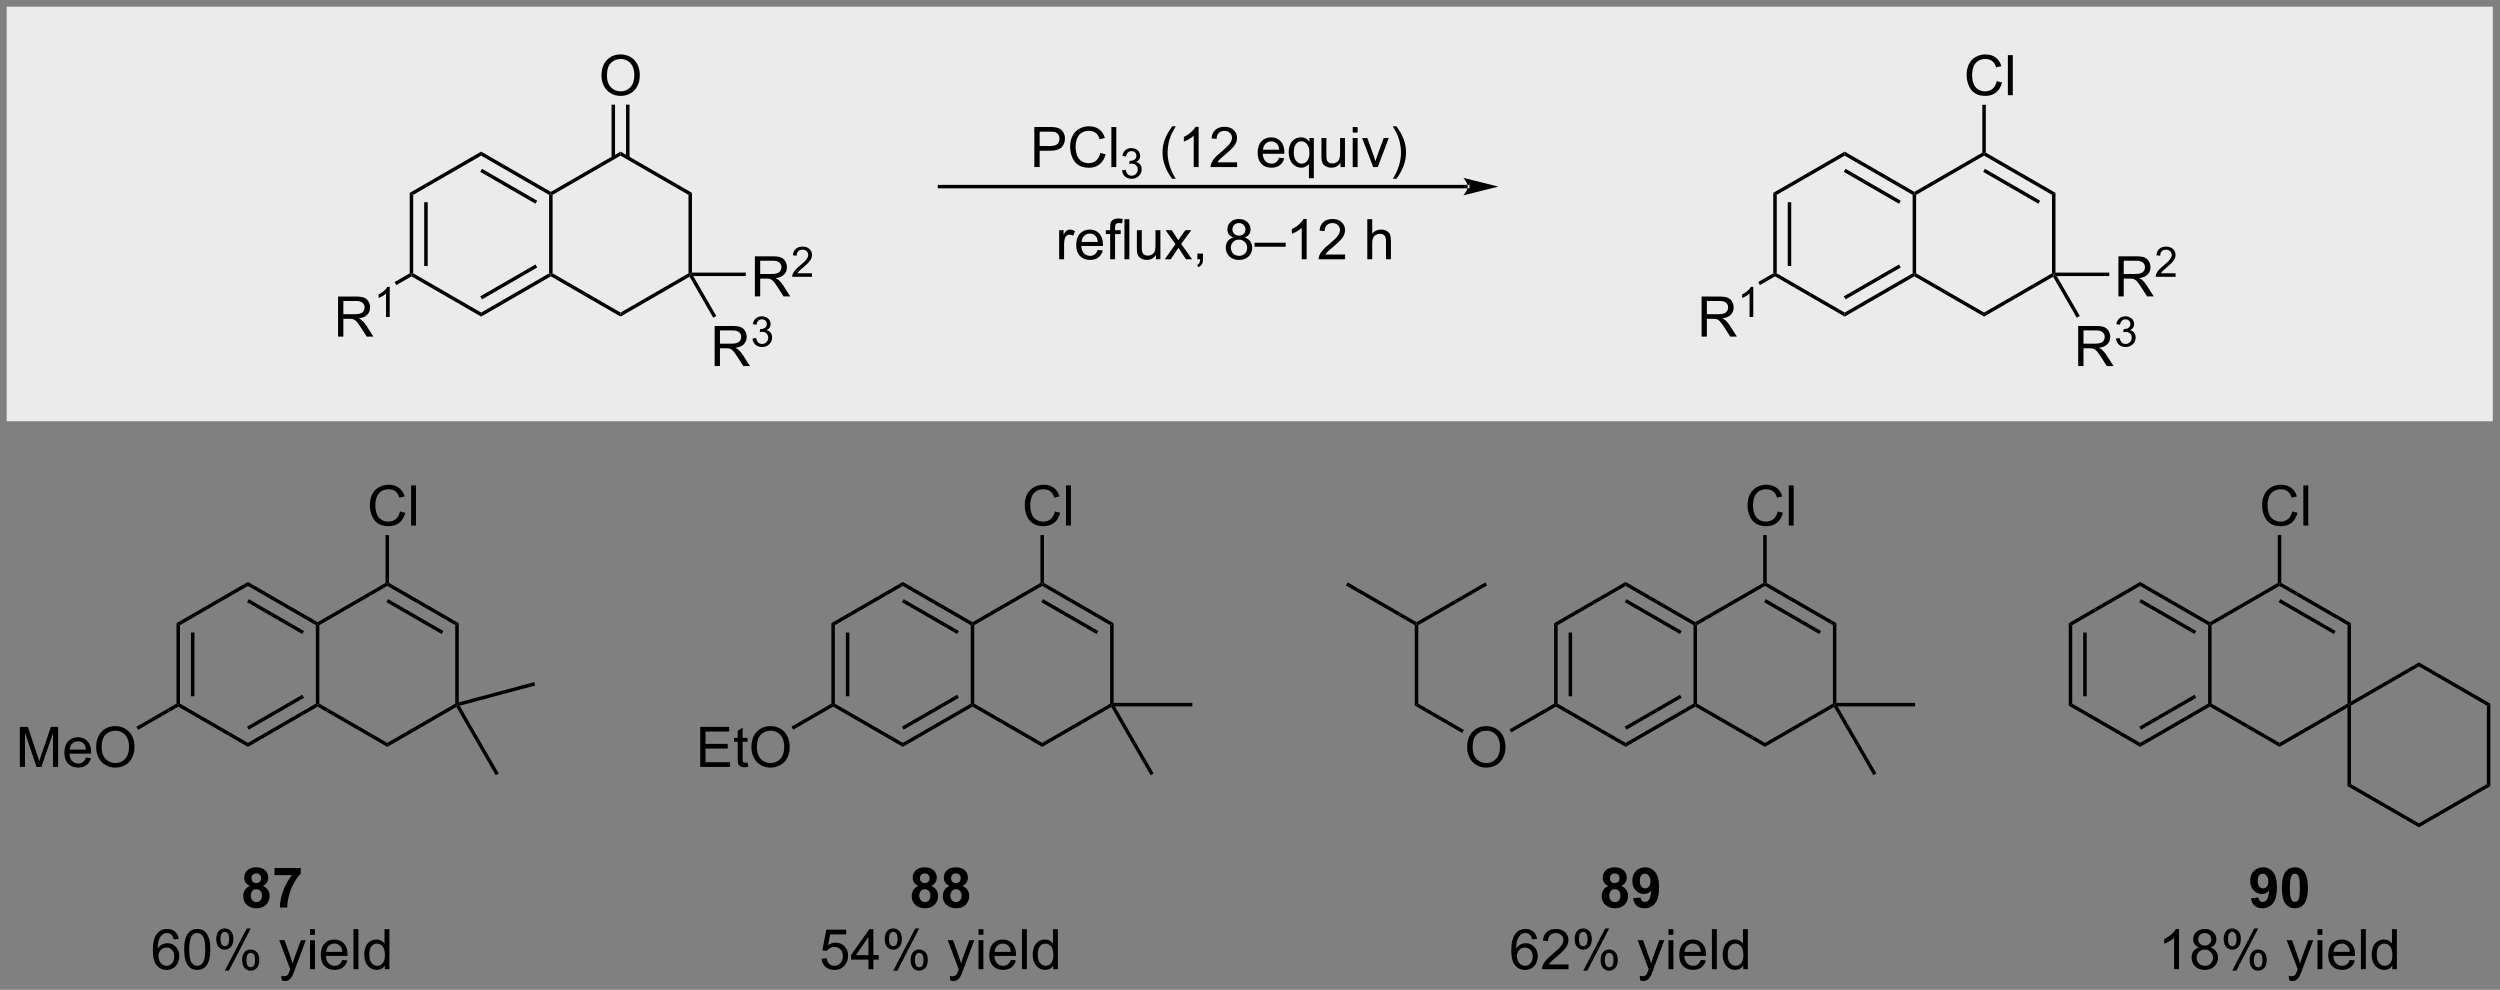 <?xml version="1.0" encoding="UTF-8"?>
<!DOCTYPE svg PUBLIC '-//W3C//DTD SVG 1.0//EN'
          'http://www.w3.org/TR/2001/REC-SVG-20010904/DTD/svg10.dtd'>
<svg stroke-dasharray="none" shape-rendering="auto" xmlns="http://www.w3.org/2000/svg" font-family="'Dialog'" text-rendering="auto" width="980" fill-opacity="1" color-interpolation="auto" color-rendering="auto" preserveAspectRatio="xMidYMid meet" font-size="12px" viewBox="0 0 980 388" fill="black" xmlns:xlink="http://www.w3.org/1999/xlink" stroke="black" image-rendering="auto" stroke-miterlimit="10" stroke-linecap="square" stroke-linejoin="miter" font-style="normal" stroke-width="1" height="388" stroke-dashoffset="0" font-weight="normal" stroke-opacity="1"
><rect x="0" y="0" width="980" height="388" fill="#808080" stroke="none"/><!--Generated by the Batik Graphics2D SVG Generator--><defs id="genericDefs"
  /><g
  ><defs id="defs1"
    ><clipPath clipPathUnits="userSpaceOnUse" id="clipPath1"
      ><path d="M1.16 1.16 L368.556 1.16 L368.556 146.363 L1.16 146.363 L1.16 1.16 Z"
      /></clipPath
      ><clipPath clipPathUnits="userSpaceOnUse" id="clipPath2"
      ><path d="M1.367 10.462 L1.367 151.628 L358.548 151.628 L358.548 10.462 Z"
      /></clipPath
    ></defs
    ><g fill="rgb(235,235,235)" transform="scale(2.667,2.667) translate(-1.16,-1.16) matrix(1.029,0,0,1.029,-0.246,-9.602)" stroke="rgb(235,235,235)"
    ><path d="M2.59 11.685 L357.326 11.685 L357.326 70.396 L2.59 70.396 Z" stroke="none" clip-path="url(#clipPath2)"
    /></g
    ><g fill="rgb(235,235,235)" stroke-width="0.5" transform="matrix(2.743,0,0,2.743,-3.751,-28.698)" stroke="rgb(235,235,235)"
    ><path fill="none" d="M2.59 11.685 L357.326 11.685 L357.326 70.396 L2.59 70.396 Z" clip-path="url(#clipPath2)"
    /></g
    ><g fill="rgb(235,235,235)" stroke-width="0.5" transform="matrix(2.743,0,0,2.743,-3.751,-28.698)" stroke="rgb(235,235,235)"
    ><path fill="none" d="M2.59 11.685 L357.326 11.685 L357.326 70.396 L2.59 70.396 Z" clip-path="url(#clipPath2)"
    /></g
    ><g transform="matrix(2.743,0,0,2.743,-3.751,-28.698)"
    ><path d="M59.92 38.023 L60.42 38.312 L60.42 49.523 L60.17 49.668 L59.92 49.523 ZM61.99 39.363 L61.99 48.473 L62.49 48.473 L62.49 39.363 Z" stroke="none" clip-path="url(#clipPath2)"
    /></g
    ><g transform="matrix(2.743,0,0,2.743,-3.751,-28.698)"
    ><path d="M60.17 49.956 L60.17 49.668 L60.42 49.523 L70.129 55.129 L70.129 55.706 Z" stroke="none" clip-path="url(#clipPath2)"
    /></g
    ><g transform="matrix(2.743,0,0,2.743,-3.751,-28.698)"
    ><path d="M70.129 55.706 L70.129 55.129 L79.838 49.523 L80.088 49.668 L80.088 49.956 ZM70.254 53.244 L78.143 48.689 L77.893 48.256 L70.004 52.811 Z" stroke="none" clip-path="url(#clipPath2)"
    /></g
    ><g transform="matrix(2.743,0,0,2.743,-3.751,-28.698)"
    ><path d="M80.338 49.523 L80.088 49.668 L79.838 49.523 L79.838 38.312 L80.088 38.168 L80.338 38.312 Z" stroke="none" clip-path="url(#clipPath2)"
    /></g
    ><g transform="matrix(2.743,0,0,2.743,-3.751,-28.698)"
    ><path d="M80.088 37.879 L80.088 38.168 L79.838 38.312 L70.129 32.706 L70.129 32.129 ZM78.143 39.146 L70.254 34.592 L70.004 35.025 L77.893 39.579 Z" stroke="none" clip-path="url(#clipPath2)"
    /></g
    ><g transform="matrix(2.743,0,0,2.743,-3.751,-28.698)"
    ><path d="M70.129 32.129 L70.129 32.706 L60.42 38.312 L59.92 38.023 Z" stroke="none" clip-path="url(#clipPath2)"
    /></g
    ><g transform="matrix(2.743,0,0,2.743,-3.751,-28.698)"
    ><path d="M80.088 49.956 L80.088 49.668 L80.338 49.523 L90.047 55.129 L90.047 55.706 Z" stroke="none" clip-path="url(#clipPath2)"
    /></g
    ><g transform="matrix(2.743,0,0,2.743,-3.751,-28.698)"
    ><path d="M90.047 55.706 L90.047 55.129 L99.757 49.523 L100.007 49.668 L99.915 50.009 Z" stroke="none" clip-path="url(#clipPath2)"
    /></g
    ><g transform="matrix(2.743,0,0,2.743,-3.751,-28.698)"
    ><path d="M100.257 49.418 L100.007 49.668 L99.757 49.523 L99.757 38.312 L100.257 38.023 Z" stroke="none" clip-path="url(#clipPath2)"
    /></g
    ><g transform="matrix(2.743,0,0,2.743,-3.751,-28.698)"
    ><path d="M100.257 38.023 L99.757 38.312 L90.047 32.706 L90.047 32.129 Z" stroke="none" clip-path="url(#clipPath2)"
    /></g
    ><g transform="matrix(2.743,0,0,2.743,-3.751,-28.698)"
    ><path d="M90.047 32.129 L90.047 32.706 L80.338 38.312 L80.088 38.168 L80.088 37.879 Z" stroke="none" clip-path="url(#clipPath2)"
    /></g
    ><g transform="matrix(2.743,0,0,2.743,-3.751,-28.698)"
    ><path d="M87.324 21.279 Q87.324 19.852 88.09 19.047 Q88.856 18.24 90.066 18.24 Q90.858 18.24 91.493 18.62 Q92.132 18.997 92.465 19.674 Q92.801 20.352 92.801 21.211 Q92.801 22.083 92.449 22.771 Q92.098 23.458 91.452 23.812 Q90.809 24.167 90.061 24.167 Q89.254 24.167 88.616 23.776 Q87.981 23.383 87.652 22.708 Q87.324 22.031 87.324 21.279 ZM88.106 21.289 Q88.106 22.326 88.66 22.922 Q89.218 23.516 90.059 23.516 Q90.913 23.516 91.465 22.914 Q92.019 22.312 92.019 21.208 Q92.019 20.508 91.783 19.987 Q91.546 19.466 91.09 19.18 Q90.637 18.891 90.069 18.891 Q89.264 18.891 88.684 19.445 Q88.106 19.997 88.106 21.289 Z" stroke="none" clip-path="url(#clipPath2)"
    /></g
    ><g transform="matrix(2.743,0,0,2.743,-3.751,-28.698)"
    ><path d="M91.332 33.015 L91.332 25.42 L90.832 25.42 L90.832 33.015 ZM89.263 33.015 L89.263 25.42 L88.763 25.42 L88.763 33.015 Z" stroke="none" clip-path="url(#clipPath2)"
    /></g
    ><g transform="matrix(2.743,0,0,2.743,-3.751,-28.698)"
    ><path d="M103.498 62.777 L103.498 57.05 L106.037 57.05 Q106.803 57.05 107.201 57.204 Q107.6 57.358 107.837 57.748 Q108.076 58.139 108.076 58.613 Q108.076 59.222 107.681 59.642 Q107.287 60.058 106.462 60.17 Q106.764 60.316 106.92 60.457 Q107.251 60.761 107.548 61.217 L108.545 62.777 L107.592 62.777 L106.834 61.584 Q106.501 61.069 106.285 60.795 Q106.071 60.522 105.902 60.412 Q105.733 60.303 105.556 60.261 Q105.428 60.233 105.134 60.233 L104.256 60.233 L104.256 62.777 L103.498 62.777 ZM104.256 59.577 L105.884 59.577 Q106.405 59.577 106.696 59.47 Q106.99 59.363 107.141 59.126 Q107.295 58.889 107.295 58.613 Q107.295 58.207 106.998 57.946 Q106.704 57.683 106.069 57.683 L104.256 57.683 L104.256 59.577 Z" stroke="none" clip-path="url(#clipPath2)"
    /></g
    ><g transform="matrix(2.743,0,0,2.743,-3.751,-28.698)"
    ><path d="M108.897 58.842 L109.425 58.772 Q109.517 59.221 109.733 59.418 Q109.952 59.616 110.267 59.616 Q110.638 59.616 110.894 59.358 Q111.151 59.1 111.151 58.719 Q111.151 58.356 110.913 58.121 Q110.677 57.885 110.31 57.885 Q110.161 57.885 109.939 57.944 L109.997 57.481 Q110.05 57.487 110.081 57.487 Q110.419 57.487 110.689 57.311 Q110.958 57.135 110.958 56.768 Q110.958 56.479 110.761 56.289 Q110.565 56.098 110.255 56.098 Q109.946 56.098 109.741 56.291 Q109.536 56.485 109.478 56.871 L108.95 56.778 Q109.048 56.246 109.39 55.956 Q109.733 55.664 110.243 55.664 Q110.595 55.664 110.89 55.815 Q111.186 55.965 111.343 56.227 Q111.499 56.487 111.499 56.78 Q111.499 57.059 111.349 57.288 Q111.2 57.516 110.907 57.651 Q111.288 57.739 111.499 58.016 Q111.71 58.291 111.71 58.708 Q111.71 59.27 111.3 59.663 Q110.89 60.053 110.263 60.053 Q109.698 60.053 109.323 59.717 Q108.95 59.379 108.897 58.842 Z" stroke="none" clip-path="url(#clipPath2)"
    /></g
    ><g transform="matrix(2.743,0,0,2.743,-3.751,-28.698)"
    ><path d="M99.915 50.009 L100.007 49.668 L100.44 49.918 L103.731 55.618 L103.298 55.868 Z" stroke="none" clip-path="url(#clipPath2)"
    /></g
    ><g transform="matrix(2.743,0,0,2.743,-3.751,-28.698)"
    ><path d="M109.248 52.818 L109.248 47.091 L111.787 47.091 Q112.553 47.091 112.951 47.245 Q113.35 47.398 113.587 47.789 Q113.826 48.18 113.826 48.654 Q113.826 49.263 113.431 49.682 Q113.037 50.099 112.212 50.211 Q112.514 50.357 112.67 50.497 Q113.001 50.802 113.298 51.258 L114.295 52.818 L113.342 52.818 L112.584 51.625 Q112.251 51.109 112.035 50.836 Q111.821 50.562 111.652 50.453 Q111.483 50.344 111.306 50.302 Q111.178 50.273 110.884 50.273 L110.006 50.273 L110.006 52.818 L109.248 52.818 ZM110.006 49.617 L111.634 49.617 Q112.155 49.617 112.446 49.51 Q112.74 49.404 112.891 49.167 Q113.045 48.93 113.045 48.654 Q113.045 48.247 112.748 47.987 Q112.454 47.724 111.819 47.724 L110.006 47.724 L110.006 49.617 Z" stroke="none" clip-path="url(#clipPath2)"
    /></g
    ><g transform="matrix(2.743,0,0,2.743,-3.751,-28.698)"
    ><path d="M117.417 49.51 L117.417 50.018 L114.577 50.018 Q114.571 49.826 114.64 49.651 Q114.747 49.361 114.985 49.08 Q115.226 48.799 115.677 48.43 Q116.376 47.856 116.622 47.52 Q116.868 47.184 116.868 46.885 Q116.868 46.572 116.644 46.358 Q116.421 46.141 116.06 46.141 Q115.679 46.141 115.45 46.369 Q115.222 46.598 115.22 47.002 L114.677 46.947 Q114.733 46.34 115.097 46.024 Q115.46 45.705 116.071 45.705 Q116.69 45.705 117.05 46.049 Q117.411 46.391 117.411 46.897 Q117.411 47.154 117.306 47.404 Q117.2 47.653 116.954 47.928 Q116.71 48.203 116.142 48.684 Q115.667 49.082 115.532 49.225 Q115.397 49.367 115.31 49.51 L117.417 49.51 Z" stroke="none" clip-path="url(#clipPath2)"
    /></g
    ><g transform="matrix(2.743,0,0,2.743,-3.751,-28.698)"
    ><path d="M100.44 49.918 L100.007 49.668 L100.257 49.418 L107.943 49.418 L107.943 49.918 Z" stroke="none" clip-path="url(#clipPath2)"
    /></g
    ><g transform="matrix(2.743,0,0,2.743,-3.751,-28.698)"
    ><path d="M49.679 58.568 L49.679 52.841 L52.218 52.841 Q52.984 52.841 53.383 52.995 Q53.781 53.148 54.018 53.539 Q54.258 53.93 54.258 54.404 Q54.258 55.013 53.862 55.432 Q53.468 55.849 52.643 55.961 Q52.945 56.107 53.101 56.247 Q53.432 56.552 53.729 57.008 L54.726 58.568 L53.773 58.568 L53.015 57.375 Q52.682 56.859 52.466 56.586 Q52.252 56.312 52.083 56.203 Q51.914 56.094 51.737 56.052 Q51.609 56.023 51.315 56.023 L50.437 56.023 L50.437 58.568 L49.679 58.568 ZM50.437 55.367 L52.065 55.367 Q52.586 55.367 52.877 55.26 Q53.172 55.154 53.323 54.917 Q53.476 54.68 53.476 54.404 Q53.476 53.997 53.179 53.737 Q52.885 53.474 52.25 53.474 L50.437 53.474 L50.437 55.367 Z" stroke="none" clip-path="url(#clipPath2)"
    /></g
    ><g transform="matrix(2.743,0,0,2.743,-3.751,-28.698)"
    ><path d="M57.063 55.768 L56.536 55.768 L56.536 52.406 Q56.344 52.588 56.036 52.77 Q55.727 52.951 55.481 53.043 L55.481 52.533 Q55.922 52.324 56.252 52.029 Q56.584 51.733 56.723 51.455 L57.063 51.455 L57.063 55.768 Z" stroke="none" clip-path="url(#clipPath2)"
    /></g
    ><g transform="matrix(2.743,0,0,2.743,-3.751,-28.698)"
    ><path d="M59.92 49.523 L60.17 49.668 L60.17 49.956 L58.015 51.201 L57.765 50.768 Z" stroke="none" clip-path="url(#clipPath2)"
    /></g
    ><g transform="matrix(2.743,0,0,2.743,-3.751,-28.698)"
    ><path d="M211.122 37.38 L211.122 37.38 L135.636 37.38 L135.386 37.38 L135.386 36.88 L135.636 36.88 L211.122 36.88 L211.372 36.88 L211.372 37.38 ZM215.497 37.13 L210.497 35.88 C210.497 35.88 211.122 36.583 211.122 37.13 C211.122 37.676 210.497 38.38 210.497 38.38 Z" stroke="none" clip-path="url(#clipPath2)"
    /></g
    ><g transform="matrix(2.743,0,0,2.743,-3.751,-28.698)"
    ><path d="M149.185 34.334 L149.185 28.608 L151.347 28.608 Q151.917 28.608 152.216 28.663 Q152.638 28.733 152.922 28.931 Q153.209 29.126 153.383 29.483 Q153.558 29.837 153.558 30.264 Q153.558 30.993 153.091 31.501 Q152.628 32.006 151.412 32.006 L149.943 32.006 L149.943 34.334 L149.185 34.334 ZM149.943 31.329 L151.425 31.329 Q152.159 31.329 152.466 31.056 Q152.776 30.782 152.776 30.288 Q152.776 29.928 152.594 29.673 Q152.412 29.415 152.115 29.334 Q151.925 29.282 151.409 29.282 L149.943 29.282 L149.943 31.329 ZM158.607 32.327 L159.365 32.517 Q159.128 33.452 158.508 33.944 Q157.888 34.433 156.995 34.433 Q156.068 34.433 155.487 34.056 Q154.909 33.678 154.604 32.965 Q154.302 32.248 154.302 31.428 Q154.302 30.532 154.643 29.868 Q154.987 29.202 155.618 28.855 Q156.248 28.509 157.006 28.509 Q157.865 28.509 158.451 28.946 Q159.037 29.384 159.268 30.178 L158.521 30.353 Q158.323 29.728 157.943 29.444 Q157.565 29.157 156.99 29.157 Q156.331 29.157 155.886 29.475 Q155.443 29.79 155.263 30.324 Q155.084 30.858 155.084 31.423 Q155.084 32.155 155.297 32.699 Q155.511 33.243 155.959 33.514 Q156.409 33.782 156.933 33.782 Q157.568 33.782 158.008 33.415 Q158.451 33.048 158.607 32.327 ZM160.194 34.334 L160.194 28.608 L160.897 28.608 L160.897 34.334 L160.194 34.334 Z" stroke="none" clip-path="url(#clipPath2)"
    /></g
    ><g transform="matrix(2.743,0,0,2.743,-3.751,-28.698)"
    ><path d="M161.711 34.8 L162.238 34.729 Q162.33 35.178 162.547 35.376 Q162.765 35.573 163.08 35.573 Q163.451 35.573 163.707 35.315 Q163.964 35.057 163.964 34.677 Q163.964 34.313 163.726 34.079 Q163.49 33.843 163.123 33.843 Q162.974 33.843 162.752 33.901 L162.81 33.438 Q162.863 33.444 162.894 33.444 Q163.232 33.444 163.502 33.268 Q163.771 33.093 163.771 32.725 Q163.771 32.436 163.574 32.247 Q163.379 32.056 163.068 32.056 Q162.759 32.056 162.554 32.249 Q162.349 32.442 162.291 32.829 L161.763 32.735 Q161.861 32.204 162.203 31.913 Q162.547 31.622 163.056 31.622 Q163.408 31.622 163.703 31.772 Q164 31.923 164.156 32.184 Q164.312 32.444 164.312 32.737 Q164.312 33.016 164.162 33.245 Q164.013 33.474 163.72 33.608 Q164.101 33.696 164.312 33.974 Q164.523 34.249 164.523 34.665 Q164.523 35.227 164.113 35.62 Q163.703 36.011 163.076 36.011 Q162.511 36.011 162.136 35.675 Q161.763 35.337 161.711 34.8 Z" stroke="none" clip-path="url(#clipPath2)"
    /></g
    ><g transform="matrix(2.743,0,0,2.743,-3.751,-28.698)"
    ><path d="M168.891 36.019 Q168.307 35.285 167.904 34.3 Q167.502 33.314 167.502 32.259 Q167.502 31.329 167.805 30.478 Q168.156 29.491 168.891 28.509 L169.393 28.509 Q168.922 29.321 168.768 29.67 Q168.531 30.209 168.393 30.795 Q168.226 31.524 168.226 32.264 Q168.226 34.142 169.393 36.019 L168.891 36.019 ZM172.664 34.334 L171.961 34.334 L171.961 29.853 Q171.706 30.095 171.294 30.337 Q170.883 30.579 170.555 30.702 L170.555 30.022 Q171.143 29.743 171.583 29.35 Q172.026 28.954 172.211 28.584 L172.664 28.584 L172.664 34.334 ZM178.16 33.657 L178.16 34.334 L174.374 34.334 Q174.366 34.079 174.457 33.845 Q174.6 33.459 174.918 33.084 Q175.238 32.709 175.84 32.217 Q176.772 31.452 177.1 31.004 Q177.428 30.556 177.428 30.157 Q177.428 29.741 177.129 29.454 Q176.832 29.165 176.35 29.165 Q175.842 29.165 175.538 29.47 Q175.233 29.774 175.23 30.314 L174.506 30.241 Q174.582 29.431 175.066 29.009 Q175.551 28.584 176.366 28.584 Q177.191 28.584 177.671 29.043 Q178.152 29.498 178.152 30.173 Q178.152 30.517 178.012 30.85 Q177.871 31.181 177.543 31.548 Q177.217 31.915 176.46 32.556 Q175.827 33.087 175.647 33.277 Q175.467 33.467 175.35 33.657 L178.16 33.657 ZM184.171 32.998 L184.897 33.087 Q184.725 33.725 184.259 34.077 Q183.796 34.428 183.074 34.428 Q182.163 34.428 181.629 33.868 Q181.098 33.306 181.098 32.295 Q181.098 31.248 181.637 30.67 Q182.176 30.092 183.035 30.092 Q183.866 30.092 184.392 30.66 Q184.921 31.225 184.921 32.251 Q184.921 32.314 184.918 32.439 L181.824 32.439 Q181.863 33.123 182.21 33.488 Q182.559 33.85 183.077 33.85 Q183.465 33.85 183.738 33.647 Q184.012 33.444 184.171 32.998 ZM181.863 31.86 L184.178 31.86 Q184.131 31.337 183.913 31.077 Q183.577 30.67 183.043 30.67 Q182.559 30.67 182.228 30.996 Q181.897 31.319 181.863 31.86 ZM188.424 35.925 L188.424 33.892 Q188.26 34.123 187.966 34.277 Q187.672 34.428 187.339 34.428 Q186.601 34.428 186.068 33.84 Q185.534 33.248 185.534 32.22 Q185.534 31.595 185.75 31.1 Q185.969 30.603 186.38 30.347 Q186.792 30.092 187.284 30.092 Q188.055 30.092 188.495 30.741 L188.495 30.186 L189.127 30.186 L189.127 35.925 L188.424 35.925 ZM186.258 32.248 Q186.258 33.048 186.594 33.449 Q186.93 33.85 187.398 33.85 Q187.846 33.85 188.169 33.47 Q188.495 33.087 188.495 32.311 Q188.495 31.483 188.154 31.066 Q187.812 30.647 187.351 30.647 Q186.893 30.647 186.576 31.035 Q186.258 31.423 186.258 32.248 ZM192.949 34.334 L192.949 33.725 Q192.465 34.428 191.631 34.428 Q191.264 34.428 190.946 34.288 Q190.629 34.147 190.473 33.933 Q190.319 33.72 190.256 33.413 Q190.215 33.204 190.215 32.756 L190.215 30.186 L190.918 30.186 L190.918 32.485 Q190.918 33.038 190.96 33.228 Q191.027 33.506 191.241 33.665 Q191.457 33.821 191.772 33.821 Q192.09 33.821 192.366 33.66 Q192.644 33.498 192.759 33.22 Q192.874 32.939 192.874 32.407 L192.874 30.186 L193.577 30.186 L193.577 34.334 L192.949 34.334 ZM194.682 29.415 L194.682 28.608 L195.385 28.608 L195.385 29.415 L194.682 29.415 ZM194.682 34.334 L194.682 30.186 L195.385 30.186 L195.385 34.334 L194.682 34.334 ZM197.608 34.334 L196.03 30.186 L196.772 30.186 L197.663 32.67 Q197.809 33.071 197.928 33.506 Q198.022 33.178 198.191 32.717 L199.113 30.186 L199.835 30.186 L198.264 34.334 L197.608 34.334 ZM200.918 36.019 L200.413 36.019 Q201.582 34.142 201.582 32.264 Q201.582 31.53 201.413 30.806 Q201.28 30.22 201.043 29.681 Q200.889 29.329 200.413 28.509 L200.918 28.509 Q201.652 29.491 202.004 30.478 Q202.303 31.329 202.303 32.259 Q202.303 33.314 201.9 34.3 Q201.496 35.285 200.918 36.019 Z" stroke="none" clip-path="url(#clipPath2)"
    /></g
    ><g transform="matrix(2.743,0,0,2.743,-3.751,-28.698)"
    ><path d="M152.732 47.511 L152.732 43.363 L153.364 43.363 L153.364 43.991 Q153.607 43.551 153.81 43.41 Q154.016 43.269 154.263 43.269 Q154.617 43.269 154.984 43.496 L154.742 44.147 Q154.484 43.996 154.226 43.996 Q153.997 43.996 153.812 44.134 Q153.63 44.272 153.552 44.519 Q153.435 44.894 153.435 45.34 L153.435 47.511 L152.732 47.511 ZM158.242 46.176 L158.969 46.264 Q158.797 46.902 158.331 47.254 Q157.867 47.605 157.146 47.605 Q156.234 47.605 155.7 47.045 Q155.169 46.483 155.169 45.472 Q155.169 44.426 155.708 43.847 Q156.247 43.269 157.107 43.269 Q157.937 43.269 158.463 43.837 Q158.992 44.402 158.992 45.428 Q158.992 45.491 158.989 45.616 L155.896 45.616 Q155.935 46.301 156.281 46.665 Q156.63 47.027 157.148 47.027 Q157.536 47.027 157.81 46.824 Q158.083 46.621 158.242 46.176 ZM155.935 45.038 L158.25 45.038 Q158.203 44.514 157.984 44.254 Q157.648 43.847 157.114 43.847 Q156.63 43.847 156.299 44.173 Q155.969 44.496 155.935 45.038 ZM160.019 47.511 L160.019 43.91 L159.4 43.91 L159.4 43.363 L160.019 43.363 L160.019 42.92 Q160.019 42.504 160.095 42.301 Q160.196 42.027 160.452 41.858 Q160.707 41.686 161.168 41.686 Q161.465 41.686 161.824 41.756 L161.72 42.371 Q161.501 42.332 161.306 42.332 Q160.986 42.332 160.853 42.47 Q160.72 42.605 160.72 42.98 L160.72 43.363 L161.527 43.363 L161.527 43.91 L160.72 43.91 L160.72 47.511 L160.019 47.511 ZM162.06 47.511 L162.06 41.785 L162.763 41.785 L162.763 47.511 L162.06 47.511 ZM166.571 47.511 L166.571 46.902 Q166.087 47.605 165.254 47.605 Q164.887 47.605 164.569 47.465 Q164.251 47.324 164.095 47.111 Q163.941 46.897 163.879 46.59 Q163.837 46.381 163.837 45.933 L163.837 43.363 L164.54 43.363 L164.54 45.663 Q164.54 46.215 164.582 46.405 Q164.65 46.683 164.863 46.842 Q165.079 46.998 165.394 46.998 Q165.712 46.998 165.988 46.837 Q166.267 46.676 166.381 46.397 Q166.496 46.116 166.496 45.584 L166.496 43.363 L167.199 43.363 L167.199 47.511 L166.571 47.511 ZM167.833 47.511 L169.349 45.355 L167.945 43.363 L168.825 43.363 L169.461 44.334 Q169.641 44.613 169.75 44.801 Q169.922 44.543 170.068 44.342 L170.766 43.363 L171.607 43.363 L170.172 45.316 L171.716 47.511 L170.851 47.511 L170 46.222 L169.773 45.873 L168.685 47.511 L167.833 47.511 ZM172.484 47.511 L172.484 46.709 L173.286 46.709 L173.286 47.511 Q173.286 47.954 173.13 48.225 Q172.974 48.496 172.633 48.644 L172.437 48.345 Q172.661 48.246 172.766 48.056 Q172.872 47.868 172.883 47.511 L172.484 47.511 ZM177.633 44.405 Q177.195 44.246 176.984 43.949 Q176.773 43.652 176.773 43.238 Q176.773 42.613 177.221 42.189 Q177.672 41.761 178.419 41.761 Q179.169 41.761 179.625 42.196 Q180.083 42.631 180.083 43.256 Q180.083 43.655 179.872 43.952 Q179.664 44.246 179.239 44.405 Q179.766 44.577 180.042 44.959 Q180.318 45.342 180.318 45.873 Q180.318 46.608 179.797 47.111 Q179.279 47.611 178.43 47.611 Q177.583 47.611 177.062 47.108 Q176.544 46.605 176.544 45.855 Q176.544 45.295 176.825 44.92 Q177.109 44.543 177.633 44.405 ZM177.492 43.215 Q177.492 43.621 177.752 43.879 Q178.016 44.136 178.435 44.136 Q178.841 44.136 179.099 43.881 Q179.359 43.623 179.359 43.254 Q179.359 42.866 179.091 42.603 Q178.825 42.34 178.427 42.34 Q178.023 42.34 177.758 42.597 Q177.492 42.855 177.492 43.215 ZM177.266 45.858 Q177.266 46.16 177.409 46.441 Q177.552 46.722 177.833 46.876 Q178.114 47.03 178.437 47.03 Q178.943 47.03 179.271 46.707 Q179.599 46.381 179.599 45.881 Q179.599 45.373 179.26 45.043 Q178.922 44.709 178.414 44.709 Q177.919 44.709 177.591 45.038 Q177.266 45.366 177.266 45.858 ZM180.652 45.722 L180.652 45.155 L185.103 45.155 L185.103 45.722 L180.652 45.722 ZM188.099 47.511 L187.396 47.511 L187.396 43.03 Q187.141 43.272 186.729 43.514 Q186.318 43.756 185.989 43.879 L185.989 43.199 Q186.578 42.92 187.018 42.527 Q187.461 42.131 187.646 41.761 L188.099 41.761 L188.099 47.511 ZM193.595 46.834 L193.595 47.511 L189.809 47.511 Q189.801 47.256 189.892 47.022 Q190.035 46.636 190.353 46.261 Q190.673 45.886 191.275 45.394 Q192.207 44.629 192.535 44.181 Q192.863 43.733 192.863 43.334 Q192.863 42.918 192.564 42.631 Q192.267 42.342 191.785 42.342 Q191.277 42.342 190.972 42.647 Q190.668 42.952 190.665 43.491 L189.941 43.418 Q190.017 42.608 190.501 42.186 Q190.986 41.761 191.801 41.761 Q192.626 41.761 193.105 42.22 Q193.587 42.676 193.587 43.35 Q193.587 43.694 193.446 44.027 Q193.306 44.358 192.978 44.725 Q192.652 45.092 191.894 45.733 Q191.262 46.264 191.082 46.454 Q190.902 46.644 190.785 46.834 L193.595 46.834 ZM196.767 47.511 L196.767 41.785 L197.47 41.785 L197.47 43.84 Q197.962 43.269 198.712 43.269 Q199.173 43.269 199.512 43.452 Q199.853 43.631 199.999 43.952 Q200.144 44.272 200.144 44.881 L200.144 47.511 L199.441 47.511 L199.441 44.881 Q199.441 44.355 199.212 44.116 Q198.986 43.873 198.566 43.873 Q198.254 43.873 197.978 44.038 Q197.704 44.199 197.587 44.478 Q197.47 44.754 197.47 45.241 L197.47 47.511 L196.767 47.511 Z" stroke="none" clip-path="url(#clipPath2)"
    /></g
    ><g transform="matrix(2.743,0,0,2.743,-3.751,-28.698)"
    ><path d="M254.781 38.023 L255.281 38.312 L255.281 49.523 L255.031 49.668 L254.781 49.523 ZM256.851 39.363 L256.851 48.473 L257.351 48.473 L257.351 39.363 Z" stroke="none" clip-path="url(#clipPath2)"
    /></g
    ><g transform="matrix(2.743,0,0,2.743,-3.751,-28.698)"
    ><path d="M255.031 49.956 L255.031 49.668 L255.281 49.523 L264.99 55.129 L264.99 55.706 Z" stroke="none" clip-path="url(#clipPath2)"
    /></g
    ><g transform="matrix(2.743,0,0,2.743,-3.751,-28.698)"
    ><path d="M264.99 55.706 L264.99 55.129 L274.699 49.523 L274.949 49.668 L274.949 49.956 ZM265.115 53.244 L273.004 48.689 L272.754 48.256 L264.865 52.811 Z" stroke="none" clip-path="url(#clipPath2)"
    /></g
    ><g transform="matrix(2.743,0,0,2.743,-3.751,-28.698)"
    ><path d="M275.199 49.523 L274.949 49.668 L274.699 49.523 L274.699 38.312 L274.949 38.168 L275.199 38.312 Z" stroke="none" clip-path="url(#clipPath2)"
    /></g
    ><g transform="matrix(2.743,0,0,2.743,-3.751,-28.698)"
    ><path d="M274.949 37.879 L274.949 38.168 L274.699 38.312 L264.99 32.706 L264.99 32.129 ZM273.004 39.146 L265.115 34.592 L264.865 35.025 L272.754 39.579 Z" stroke="none" clip-path="url(#clipPath2)"
    /></g
    ><g transform="matrix(2.743,0,0,2.743,-3.751,-28.698)"
    ><path d="M264.99 32.129 L264.99 32.706 L255.281 38.312 L254.781 38.023 Z" stroke="none" clip-path="url(#clipPath2)"
    /></g
    ><g transform="matrix(2.743,0,0,2.743,-3.751,-28.698)"
    ><path d="M274.949 49.956 L274.949 49.668 L275.199 49.523 L284.909 55.129 L284.909 55.706 Z" stroke="none" clip-path="url(#clipPath2)"
    /></g
    ><g transform="matrix(2.743,0,0,2.743,-3.751,-28.698)"
    ><path d="M284.909 55.706 L284.909 55.129 L294.618 49.523 L294.868 49.668 L294.776 50.009 Z" stroke="none" clip-path="url(#clipPath2)"
    /></g
    ><g transform="matrix(2.743,0,0,2.743,-3.751,-28.698)"
    ><path d="M295.118 49.418 L294.868 49.668 L294.618 49.523 L294.618 38.312 L295.118 38.023 Z" stroke="none" clip-path="url(#clipPath2)"
    /></g
    ><g transform="matrix(2.743,0,0,2.743,-3.751,-28.698)"
    ><path d="M295.118 38.023 L294.618 38.312 L284.909 32.706 L284.909 32.418 L285.159 32.273 ZM292.923 39.146 L285.034 34.592 L284.784 35.025 L292.673 39.579 Z" stroke="none" clip-path="url(#clipPath2)"
    /></g
    ><g transform="matrix(2.743,0,0,2.743,-3.751,-28.698)"
    ><path d="M284.659 32.273 L284.909 32.418 L284.909 32.706 L275.199 38.312 L274.949 38.168 L274.949 37.879 Z" stroke="none" clip-path="url(#clipPath2)"
    /></g
    ><g transform="matrix(2.743,0,0,2.743,-3.751,-28.698)"
    ><path d="M286.723 22.06 L287.481 22.25 Q287.244 23.185 286.624 23.677 Q286.004 24.167 285.111 24.167 Q284.184 24.167 283.603 23.789 Q283.025 23.411 282.721 22.698 Q282.418 21.982 282.418 21.161 Q282.418 20.266 282.76 19.602 Q283.103 18.935 283.733 18.588 Q284.364 18.242 285.122 18.242 Q285.981 18.242 286.567 18.68 Q287.153 19.117 287.385 19.911 L286.637 20.086 Q286.439 19.461 286.059 19.177 Q285.682 18.891 285.106 18.891 Q284.447 18.891 284.002 19.208 Q283.559 19.523 283.379 20.057 Q283.2 20.591 283.2 21.156 Q283.2 21.888 283.413 22.432 Q283.627 22.977 284.075 23.247 Q284.525 23.516 285.049 23.516 Q285.684 23.516 286.124 23.148 Q286.567 22.781 286.723 22.06 ZM288.31 24.068 L288.31 18.341 L289.014 18.341 L289.014 24.068 L288.31 24.068 Z" stroke="none" clip-path="url(#clipPath2)"
    /></g
    ><g transform="matrix(2.743,0,0,2.743,-3.751,-28.698)"
    ><path d="M285.159 32.273 L284.909 32.418 L284.659 32.273 L284.659 25.435 L285.159 25.435 Z" stroke="none" clip-path="url(#clipPath2)"
    /></g
    ><g transform="matrix(2.743,0,0,2.743,-3.751,-28.698)"
    ><path d="M298.36 62.777 L298.36 57.05 L300.899 57.05 Q301.664 57.05 302.063 57.204 Q302.461 57.358 302.698 57.748 Q302.938 58.139 302.938 58.613 Q302.938 59.222 302.542 59.642 Q302.149 60.058 301.323 60.17 Q301.625 60.316 301.781 60.457 Q302.112 60.761 302.409 61.217 L303.406 62.777 L302.453 62.777 L301.695 61.584 Q301.362 61.069 301.146 60.795 Q300.932 60.522 300.763 60.412 Q300.594 60.303 300.417 60.261 Q300.289 60.233 299.995 60.233 L299.117 60.233 L299.117 62.777 L298.36 62.777 ZM299.117 59.577 L300.745 59.577 Q301.266 59.577 301.557 59.47 Q301.852 59.363 302.003 59.126 Q302.156 58.889 302.156 58.613 Q302.156 58.207 301.86 57.946 Q301.565 57.683 300.93 57.683 L299.117 57.683 L299.117 59.577 Z" stroke="none" clip-path="url(#clipPath2)"
    /></g
    ><g transform="matrix(2.743,0,0,2.743,-3.751,-28.698)"
    ><path d="M303.759 58.842 L304.286 58.772 Q304.378 59.221 304.595 59.418 Q304.813 59.616 305.128 59.616 Q305.499 59.616 305.755 59.358 Q306.013 59.1 306.013 58.719 Q306.013 58.356 305.774 58.121 Q305.538 57.885 305.171 57.885 Q305.022 57.885 304.8 57.944 L304.858 57.481 Q304.911 57.487 304.942 57.487 Q305.28 57.487 305.55 57.311 Q305.819 57.135 305.819 56.768 Q305.819 56.479 305.622 56.289 Q305.427 56.098 305.116 56.098 Q304.808 56.098 304.602 56.291 Q304.397 56.485 304.339 56.871 L303.811 56.778 Q303.909 56.246 304.251 55.956 Q304.595 55.664 305.104 55.664 Q305.456 55.664 305.751 55.815 Q306.048 55.965 306.204 56.227 Q306.36 56.487 306.36 56.78 Q306.36 57.059 306.21 57.288 Q306.061 57.516 305.768 57.651 Q306.149 57.739 306.36 58.016 Q306.571 58.291 306.571 58.708 Q306.571 59.27 306.161 59.663 Q305.751 60.053 305.124 60.053 Q304.559 60.053 304.184 59.717 Q303.811 59.379 303.759 58.842 Z" stroke="none" clip-path="url(#clipPath2)"
    /></g
    ><g transform="matrix(2.743,0,0,2.743,-3.751,-28.698)"
    ><path d="M294.776 50.009 L294.868 49.668 L295.301 49.918 L298.592 55.618 L298.159 55.868 Z" stroke="none" clip-path="url(#clipPath2)"
    /></g
    ><g transform="matrix(2.743,0,0,2.743,-3.751,-28.698)"
    ><path d="M304.11 52.818 L304.11 47.091 L306.649 47.091 Q307.414 47.091 307.813 47.245 Q308.211 47.398 308.448 47.789 Q308.688 48.18 308.688 48.654 Q308.688 49.263 308.292 49.682 Q307.899 50.099 307.073 50.211 Q307.375 50.357 307.531 50.497 Q307.862 50.802 308.159 51.258 L309.156 52.818 L308.203 52.818 L307.445 51.625 Q307.112 51.109 306.896 50.836 Q306.682 50.562 306.513 50.453 Q306.344 50.344 306.167 50.302 Q306.039 50.273 305.745 50.273 L304.867 50.273 L304.867 52.818 L304.11 52.818 ZM304.867 49.617 L306.495 49.617 Q307.016 49.617 307.307 49.51 Q307.602 49.404 307.753 49.167 Q307.906 48.93 307.906 48.654 Q307.906 48.247 307.61 47.987 Q307.315 47.724 306.68 47.724 L304.867 47.724 L304.867 49.617 Z" stroke="none" clip-path="url(#clipPath2)"
    /></g
    ><g transform="matrix(2.743,0,0,2.743,-3.751,-28.698)"
    ><path d="M312.278 49.51 L312.278 50.018 L309.438 50.018 Q309.433 49.826 309.501 49.651 Q309.608 49.361 309.847 49.08 Q310.087 48.799 310.538 48.43 Q311.237 47.856 311.483 47.52 Q311.729 47.184 311.729 46.885 Q311.729 46.572 311.505 46.358 Q311.282 46.141 310.921 46.141 Q310.54 46.141 310.311 46.369 Q310.083 46.598 310.081 47.002 L309.538 46.947 Q309.595 46.34 309.958 46.024 Q310.321 45.705 310.933 45.705 Q311.552 45.705 311.911 46.049 Q312.272 46.391 312.272 46.897 Q312.272 47.154 312.167 47.404 Q312.061 47.653 311.815 47.928 Q311.571 48.203 311.003 48.684 Q310.528 49.082 310.393 49.225 Q310.259 49.367 310.171 49.51 L312.278 49.51 Z" stroke="none" clip-path="url(#clipPath2)"
    /></g
    ><g transform="matrix(2.743,0,0,2.743,-3.751,-28.698)"
    ><path d="M295.301 49.918 L294.868 49.668 L295.118 49.418 L302.804 49.418 L302.804 49.918 Z" stroke="none" clip-path="url(#clipPath2)"
    /></g
    ><g transform="matrix(2.743,0,0,2.743,-3.751,-28.698)"
    ><path d="M244.541 58.568 L244.541 52.841 L247.08 52.841 Q247.845 52.841 248.244 52.995 Q248.642 53.148 248.879 53.539 Q249.119 53.93 249.119 54.404 Q249.119 55.013 248.723 55.432 Q248.33 55.849 247.504 55.961 Q247.806 56.107 247.963 56.247 Q248.293 56.552 248.59 57.008 L249.588 58.568 L248.634 58.568 L247.876 57.375 Q247.543 56.859 247.327 56.586 Q247.113 56.312 246.944 56.203 Q246.775 56.094 246.598 56.052 Q246.47 56.023 246.176 56.023 L245.298 56.023 L245.298 58.568 L244.541 58.568 ZM245.298 55.367 L246.926 55.367 Q247.447 55.367 247.738 55.26 Q248.033 55.154 248.184 54.917 Q248.338 54.68 248.338 54.404 Q248.338 53.997 248.041 53.737 Q247.746 53.474 247.111 53.474 L245.298 53.474 L245.298 55.367 Z" stroke="none" clip-path="url(#clipPath2)"
    /></g
    ><g transform="matrix(2.743,0,0,2.743,-3.751,-28.698)"
    ><path d="M251.924 55.768 L251.397 55.768 L251.397 52.406 Q251.205 52.588 250.897 52.77 Q250.588 52.951 250.342 53.043 L250.342 52.533 Q250.783 52.324 251.113 52.029 Q251.446 51.733 251.584 51.455 L251.924 51.455 L251.924 55.768 Z" stroke="none" clip-path="url(#clipPath2)"
    /></g
    ><g transform="matrix(2.743,0,0,2.743,-3.751,-28.698)"
    ><path d="M254.781 49.523 L255.031 49.668 L255.031 49.956 L252.876 51.201 L252.626 50.768 Z" stroke="none" clip-path="url(#clipPath2)"
    /></g
    ><g transform="matrix(2.743,0,0,2.743,-3.751,-28.698)"
    ><path d="M297.006 99.516 L297.506 99.805 L297.506 111.016 L297.006 111.305 ZM299.076 100.856 L299.076 109.966 L299.576 109.966 L299.576 100.856 Z" stroke="none" clip-path="url(#clipPath2)"
    /></g
    ><g transform="matrix(2.743,0,0,2.743,-3.751,-28.698)"
    ><path d="M297.006 111.305 L297.506 111.016 L307.215 116.622 L307.215 117.2 Z" stroke="none" clip-path="url(#clipPath2)"
    /></g
    ><g transform="matrix(2.743,0,0,2.743,-3.751,-28.698)"
    ><path d="M307.215 117.2 L307.215 116.622 L316.925 111.016 L317.175 111.161 L317.175 111.45 ZM307.34 114.737 L315.229 110.182 L314.979 109.749 L307.09 114.304 Z" stroke="none" clip-path="url(#clipPath2)"
    /></g
    ><g transform="matrix(2.743,0,0,2.743,-3.751,-28.698)"
    ><path d="M317.425 111.016 L317.175 111.161 L316.925 111.016 L316.925 99.805 L317.175 99.661 L317.425 99.805 Z" stroke="none" clip-path="url(#clipPath2)"
    /></g
    ><g transform="matrix(2.743,0,0,2.743,-3.751,-28.698)"
    ><path d="M317.175 99.372 L317.175 99.661 L316.925 99.805 L307.215 94.2 L307.215 93.622 ZM315.229 100.639 L307.34 96.085 L307.09 96.518 L314.979 101.073 Z" stroke="none" clip-path="url(#clipPath2)"
    /></g
    ><g transform="matrix(2.743,0,0,2.743,-3.751,-28.698)"
    ><path d="M307.215 93.622 L307.215 94.2 L297.506 99.805 L297.006 99.516 Z" stroke="none" clip-path="url(#clipPath2)"
    /></g
    ><g transform="matrix(2.743,0,0,2.743,-3.751,-28.698)"
    ><path d="M317.175 111.45 L317.175 111.161 L317.425 111.016 L327.134 116.622 L327.134 117.2 Z" stroke="none" clip-path="url(#clipPath2)"
    /></g
    ><g transform="matrix(2.743,0,0,2.743,-3.751,-28.698)"
    ><path d="M327.134 117.2 L327.134 116.622 L336.843 111.016 L337.093 111.161 L336.843 111.594 Z" stroke="none" clip-path="url(#clipPath2)"
    /></g
    ><g transform="matrix(2.743,0,0,2.743,-3.751,-28.698)"
    ><path d="M337.343 110.728 L337.093 111.161 L336.843 111.016 L336.843 99.805 L337.343 99.516 Z" stroke="none" clip-path="url(#clipPath2)"
    /></g
    ><g transform="matrix(2.743,0,0,2.743,-3.751,-28.698)"
    ><path d="M337.343 99.516 L336.843 99.805 L327.134 94.2 L327.134 93.911 L327.384 93.766 ZM335.148 100.639 L327.259 96.085 L327.009 96.518 L334.898 101.073 Z" stroke="none" clip-path="url(#clipPath2)"
    /></g
    ><g transform="matrix(2.743,0,0,2.743,-3.751,-28.698)"
    ><path d="M326.884 93.766 L327.134 93.911 L327.134 94.2 L317.425 99.805 L317.175 99.661 L317.175 99.372 Z" stroke="none" clip-path="url(#clipPath2)"
    /></g
    ><g transform="matrix(2.743,0,0,2.743,-3.751,-28.698)"
    ><path d="M336.843 111.594 L337.093 111.161 L337.343 111.305 L337.343 122.516 L336.843 122.805 Z" stroke="none" clip-path="url(#clipPath2)"
    /></g
    ><g transform="matrix(2.743,0,0,2.743,-3.751,-28.698)"
    ><path d="M336.843 122.805 L337.343 122.516 L347.052 128.122 L347.052 128.7 Z" stroke="none" clip-path="url(#clipPath2)"
    /></g
    ><g transform="matrix(2.743,0,0,2.743,-3.751,-28.698)"
    ><path d="M347.052 128.7 L347.052 128.122 L356.762 122.516 L357.262 122.805 Z" stroke="none" clip-path="url(#clipPath2)"
    /></g
    ><g transform="matrix(2.743,0,0,2.743,-3.751,-28.698)"
    ><path d="M357.262 122.805 L356.762 122.516 L356.762 111.305 L357.262 111.016 Z" stroke="none" clip-path="url(#clipPath2)"
    /></g
    ><g transform="matrix(2.743,0,0,2.743,-3.751,-28.698)"
    ><path d="M357.262 111.016 L356.762 111.305 L347.052 105.7 L347.052 105.122 Z" stroke="none" clip-path="url(#clipPath2)"
    /></g
    ><g transform="matrix(2.743,0,0,2.743,-3.751,-28.698)"
    ><path d="M347.052 105.122 L347.052 105.7 L337.343 111.305 L337.093 111.161 L337.343 110.728 Z" stroke="none" clip-path="url(#clipPath2)"
    /></g
    ><g transform="matrix(2.743,0,0,2.743,-3.751,-28.698)"
    ><path d="M328.948 83.553 L329.706 83.743 Q329.469 84.678 328.849 85.17 Q328.229 85.66 327.336 85.66 Q326.409 85.66 325.828 85.282 Q325.25 84.904 324.946 84.191 Q324.644 83.475 324.644 82.654 Q324.644 81.759 324.985 81.095 Q325.328 80.428 325.959 80.082 Q326.589 79.735 327.347 79.735 Q328.206 79.735 328.792 80.173 Q329.378 80.61 329.61 81.404 L328.862 81.579 Q328.664 80.954 328.284 80.67 Q327.907 80.384 327.331 80.384 Q326.672 80.384 326.227 80.701 Q325.784 81.016 325.604 81.55 Q325.425 82.084 325.425 82.649 Q325.425 83.381 325.638 83.925 Q325.852 84.47 326.3 84.74 Q326.75 85.009 327.274 85.009 Q327.909 85.009 328.349 84.641 Q328.792 84.274 328.948 83.553 ZM330.536 85.561 L330.536 79.834 L331.239 79.834 L331.239 85.561 L330.536 85.561 Z" stroke="none" clip-path="url(#clipPath2)"
    /></g
    ><g transform="matrix(2.743,0,0,2.743,-3.751,-28.698)"
    ><path d="M327.384 93.766 L327.134 93.911 L326.884 93.766 L326.884 86.928 L327.384 86.928 Z" stroke="none" clip-path="url(#clipPath2)"
    /></g
    ><g transform="matrix(2.743,0,0,2.743,-3.751,-28.698)"
    ><path d="M223.468 99.516 L223.968 99.805 L223.968 111.016 L223.718 111.161 L223.468 111.016 ZM225.538 100.856 L225.538 109.966 L226.038 109.966 L226.038 100.856 Z" stroke="none" clip-path="url(#clipPath2)"
    /></g
    ><g transform="matrix(2.743,0,0,2.743,-3.751,-28.698)"
    ><path d="M223.718 111.45 L223.718 111.161 L223.968 111.016 L233.677 116.622 L233.677 117.2 Z" stroke="none" clip-path="url(#clipPath2)"
    /></g
    ><g transform="matrix(2.743,0,0,2.743,-3.751,-28.698)"
    ><path d="M233.677 117.2 L233.677 116.622 L243.387 111.016 L243.637 111.161 L243.637 111.45 ZM233.802 114.737 L241.692 110.182 L241.442 109.749 L233.552 114.304 Z" stroke="none" clip-path="url(#clipPath2)"
    /></g
    ><g transform="matrix(2.743,0,0,2.743,-3.751,-28.698)"
    ><path d="M243.887 111.016 L243.637 111.161 L243.387 111.016 L243.387 99.805 L243.637 99.661 L243.887 99.805 Z" stroke="none" clip-path="url(#clipPath2)"
    /></g
    ><g transform="matrix(2.743,0,0,2.743,-3.751,-28.698)"
    ><path d="M243.637 99.372 L243.637 99.661 L243.387 99.805 L233.677 94.2 L233.677 93.622 ZM241.692 100.639 L233.802 96.085 L233.552 96.518 L241.442 101.073 Z" stroke="none" clip-path="url(#clipPath2)"
    /></g
    ><g transform="matrix(2.743,0,0,2.743,-3.751,-28.698)"
    ><path d="M233.677 93.622 L233.677 94.2 L223.968 99.805 L223.468 99.516 Z" stroke="none" clip-path="url(#clipPath2)"
    /></g
    ><g transform="matrix(2.743,0,0,2.743,-3.751,-28.698)"
    ><path d="M243.637 111.45 L243.637 111.161 L243.887 111.016 L253.596 116.622 L253.596 117.2 Z" stroke="none" clip-path="url(#clipPath2)"
    /></g
    ><g transform="matrix(2.743,0,0,2.743,-3.751,-28.698)"
    ><path d="M253.596 117.2 L253.596 116.622 L263.305 111.016 L263.555 111.161 L263.464 111.502 Z" stroke="none" clip-path="url(#clipPath2)"
    /></g
    ><g transform="matrix(2.743,0,0,2.743,-3.751,-28.698)"
    ><path d="M263.805 110.911 L263.555 111.161 L263.305 111.016 L263.305 99.805 L263.805 99.516 Z" stroke="none" clip-path="url(#clipPath2)"
    /></g
    ><g transform="matrix(2.743,0,0,2.743,-3.751,-28.698)"
    ><path d="M263.805 99.516 L263.305 99.805 L253.596 94.2 L253.596 93.911 L253.846 93.766 ZM261.61 100.639 L253.721 96.085 L253.471 96.518 L261.36 101.073 Z" stroke="none" clip-path="url(#clipPath2)"
    /></g
    ><g transform="matrix(2.743,0,0,2.743,-3.751,-28.698)"
    ><path d="M253.346 93.766 L253.596 93.911 L253.596 94.2 L243.887 99.805 L243.637 99.661 L243.637 99.372 Z" stroke="none" clip-path="url(#clipPath2)"
    /></g
    ><g transform="matrix(2.743,0,0,2.743,-3.751,-28.698)"
    ><path d="M255.41 83.553 L256.168 83.743 Q255.931 84.678 255.311 85.17 Q254.692 85.66 253.798 85.66 Q252.871 85.66 252.291 85.282 Q251.713 84.904 251.408 84.191 Q251.106 83.475 251.106 82.654 Q251.106 81.759 251.447 81.095 Q251.791 80.428 252.421 80.082 Q253.051 79.735 253.809 79.735 Q254.668 79.735 255.254 80.173 Q255.84 80.61 256.072 81.404 L255.325 81.579 Q255.127 80.954 254.746 80.67 Q254.369 80.384 253.793 80.384 Q253.134 80.384 252.689 80.701 Q252.246 81.016 252.067 81.55 Q251.887 82.084 251.887 82.649 Q251.887 83.381 252.101 83.925 Q252.314 84.47 252.762 84.74 Q253.213 85.009 253.736 85.009 Q254.371 85.009 254.811 84.641 Q255.254 84.274 255.41 83.553 ZM256.998 85.561 L256.998 79.834 L257.701 79.834 L257.701 85.561 L256.998 85.561 Z" stroke="none" clip-path="url(#clipPath2)"
    /></g
    ><g transform="matrix(2.743,0,0,2.743,-3.751,-28.698)"
    ><path d="M253.846 93.766 L253.596 93.911 L253.346 93.766 L253.346 86.928 L253.846 86.928 Z" stroke="none" clip-path="url(#clipPath2)"
    /></g
    ><g transform="matrix(2.743,0,0,2.743,-3.751,-28.698)"
    ><path d="M263.464 111.502 L263.555 111.161 L263.988 111.411 L269.522 120.995 L269.089 121.245 Z" stroke="none" clip-path="url(#clipPath2)"
    /></g
    ><g transform="matrix(2.743,0,0,2.743,-3.751,-28.698)"
    ><path d="M263.988 111.411 L263.555 111.161 L263.805 110.911 L275.055 110.911 L275.055 111.411 Z" stroke="none" clip-path="url(#clipPath2)"
    /></g
    ><g transform="matrix(2.743,0,0,2.743,-3.751,-28.698)"
    ><path d="M211.036 117.272 Q211.036 115.845 211.801 115.04 Q212.567 114.233 213.778 114.233 Q214.569 114.233 215.205 114.613 Q215.843 114.99 216.176 115.668 Q216.512 116.345 216.512 117.204 Q216.512 118.076 216.161 118.764 Q215.809 119.451 215.163 119.806 Q214.52 120.16 213.773 120.16 Q212.965 120.16 212.327 119.769 Q211.692 119.376 211.364 118.701 Q211.036 118.024 211.036 117.272 ZM211.817 117.282 Q211.817 118.319 212.371 118.915 Q212.929 119.509 213.77 119.509 Q214.624 119.509 215.176 118.907 Q215.731 118.306 215.731 117.201 Q215.731 116.501 215.494 115.98 Q215.257 115.459 214.801 115.173 Q214.348 114.884 213.78 114.884 Q212.976 114.884 212.395 115.438 Q211.817 115.99 211.817 117.282 Z" stroke="none" clip-path="url(#clipPath2)"
    /></g
    ><g transform="matrix(2.743,0,0,2.743,-3.751,-28.698)"
    ><path d="M223.468 111.016 L223.718 111.161 L223.718 111.45 L217.33 115.138 L217.08 114.705 Z" stroke="none" clip-path="url(#clipPath2)"
    /></g
    ><g transform="matrix(2.743,0,0,2.743,-3.751,-28.698)"
    ><path d="M210.57 114.781 L210.32 115.214 L203.549 111.305 L204.049 111.016 Z" stroke="none" clip-path="url(#clipPath2)"
    /></g
    ><g transform="matrix(2.743,0,0,2.743,-3.751,-28.698)"
    ><path d="M204.049 111.016 L203.549 111.305 L203.549 99.805 L203.799 99.661 L204.049 99.805 Z" stroke="none" clip-path="url(#clipPath2)"
    /></g
    ><g transform="matrix(2.743,0,0,2.743,-3.751,-28.698)"
    ><path d="M204.049 99.805 L203.799 99.661 L203.799 99.372 L213.634 93.694 L213.884 94.127 Z" stroke="none" clip-path="url(#clipPath2)"
    /></g
    ><g transform="matrix(2.743,0,0,2.743,-3.751,-28.698)"
    ><path d="M203.799 99.372 L203.799 99.661 L203.549 99.805 L193.715 94.127 L193.965 93.694 Z" stroke="none" clip-path="url(#clipPath2)"
    /></g
    ><g transform="matrix(2.743,0,0,2.743,-3.751,-28.698)"
    ><path d="M120.177 99.516 L120.677 99.805 L120.677 111.016 L120.427 111.161 L120.177 111.016 ZM122.247 100.856 L122.247 109.966 L122.747 109.966 L122.747 100.856 Z" stroke="none" clip-path="url(#clipPath2)"
    /></g
    ><g transform="matrix(2.743,0,0,2.743,-3.751,-28.698)"
    ><path d="M120.427 111.45 L120.427 111.161 L120.677 111.016 L130.387 116.622 L130.387 117.2 Z" stroke="none" clip-path="url(#clipPath2)"
    /></g
    ><g transform="matrix(2.743,0,0,2.743,-3.751,-28.698)"
    ><path d="M130.387 117.2 L130.387 116.622 L140.096 111.016 L140.346 111.161 L140.346 111.45 ZM130.512 114.737 L138.401 110.182 L138.151 109.749 L130.262 114.304 Z" stroke="none" clip-path="url(#clipPath2)"
    /></g
    ><g transform="matrix(2.743,0,0,2.743,-3.751,-28.698)"
    ><path d="M140.596 111.016 L140.346 111.161 L140.096 111.016 L140.096 99.805 L140.346 99.661 L140.596 99.805 Z" stroke="none" clip-path="url(#clipPath2)"
    /></g
    ><g transform="matrix(2.743,0,0,2.743,-3.751,-28.698)"
    ><path d="M140.346 99.372 L140.346 99.661 L140.096 99.805 L130.387 94.2 L130.387 93.622 ZM138.401 100.639 L130.512 96.085 L130.262 96.518 L138.151 101.073 Z" stroke="none" clip-path="url(#clipPath2)"
    /></g
    ><g transform="matrix(2.743,0,0,2.743,-3.751,-28.698)"
    ><path d="M130.387 93.622 L130.387 94.2 L120.677 99.805 L120.177 99.516 Z" stroke="none" clip-path="url(#clipPath2)"
    /></g
    ><g transform="matrix(2.743,0,0,2.743,-3.751,-28.698)"
    ><path d="M140.346 111.45 L140.346 111.161 L140.596 111.016 L150.305 116.622 L150.305 117.2 Z" stroke="none" clip-path="url(#clipPath2)"
    /></g
    ><g transform="matrix(2.743,0,0,2.743,-3.751,-28.698)"
    ><path d="M150.305 117.2 L150.305 116.622 L160.015 111.016 L160.265 111.161 L160.173 111.502 Z" stroke="none" clip-path="url(#clipPath2)"
    /></g
    ><g transform="matrix(2.743,0,0,2.743,-3.751,-28.698)"
    ><path d="M160.515 110.911 L160.265 111.161 L160.015 111.016 L160.015 99.805 L160.515 99.516 Z" stroke="none" clip-path="url(#clipPath2)"
    /></g
    ><g transform="matrix(2.743,0,0,2.743,-3.751,-28.698)"
    ><path d="M160.515 99.516 L160.015 99.805 L150.305 94.2 L150.305 93.911 L150.555 93.766 ZM158.32 100.639 L150.43 96.085 L150.18 96.518 L158.07 101.073 Z" stroke="none" clip-path="url(#clipPath2)"
    /></g
    ><g transform="matrix(2.743,0,0,2.743,-3.751,-28.698)"
    ><path d="M150.055 93.766 L150.305 93.911 L150.305 94.2 L140.596 99.805 L140.346 99.661 L140.346 99.372 Z" stroke="none" clip-path="url(#clipPath2)"
    /></g
    ><g transform="matrix(2.743,0,0,2.743,-3.751,-28.698)"
    ><path d="M152.12 83.553 L152.877 83.743 Q152.641 84.678 152.021 85.17 Q151.401 85.66 150.508 85.66 Q149.581 85.66 149 85.282 Q148.422 84.904 148.117 84.191 Q147.815 83.475 147.815 82.654 Q147.815 81.759 148.156 81.095 Q148.5 80.428 149.13 80.082 Q149.76 79.735 150.518 79.735 Q151.377 79.735 151.964 80.173 Q152.549 80.61 152.781 81.404 L152.034 81.579 Q151.836 80.954 151.456 80.67 Q151.078 80.384 150.502 80.384 Q149.844 80.384 149.398 80.701 Q148.956 81.016 148.776 81.55 Q148.596 82.084 148.596 82.649 Q148.596 83.381 148.81 83.925 Q149.023 84.47 149.471 84.74 Q149.922 85.009 150.445 85.009 Q151.081 85.009 151.521 84.641 Q151.964 84.274 152.12 83.553 ZM153.707 85.561 L153.707 79.834 L154.41 79.834 L154.41 85.561 L153.707 85.561 Z" stroke="none" clip-path="url(#clipPath2)"
    /></g
    ><g transform="matrix(2.743,0,0,2.743,-3.751,-28.698)"
    ><path d="M150.555 93.766 L150.305 93.911 L150.055 93.766 L150.055 86.928 L150.555 86.928 Z" stroke="none" clip-path="url(#clipPath2)"
    /></g
    ><g transform="matrix(2.743,0,0,2.743,-3.751,-28.698)"
    ><path d="M160.173 111.502 L160.265 111.161 L160.698 111.411 L166.231 120.995 L165.798 121.245 Z" stroke="none" clip-path="url(#clipPath2)"
    /></g
    ><g transform="matrix(2.743,0,0,2.743,-3.751,-28.698)"
    ><path d="M160.698 111.411 L160.265 111.161 L160.515 110.911 L171.765 110.911 L171.765 111.411 Z" stroke="none" clip-path="url(#clipPath2)"
    /></g
    ><g transform="matrix(2.743,0,0,2.743,-3.751,-28.698)"
    ><path d="M101.435 120.061 L101.435 114.334 L105.576 114.334 L105.576 115.009 L102.193 115.009 L102.193 116.764 L105.362 116.764 L105.362 117.436 L102.193 117.436 L102.193 119.384 L105.708 119.384 L105.708 120.061 L101.435 120.061 ZM108.201 119.431 L108.302 120.053 Q108.005 120.115 107.771 120.115 Q107.388 120.115 107.177 119.996 Q106.966 119.873 106.88 119.675 Q106.794 119.478 106.794 118.845 L106.794 116.459 L106.279 116.459 L106.279 115.912 L106.794 115.912 L106.794 114.884 L107.495 114.462 L107.495 115.912 L108.201 115.912 L108.201 116.459 L107.495 116.459 L107.495 118.884 Q107.495 119.186 107.531 119.272 Q107.568 119.358 107.651 119.41 Q107.737 119.459 107.893 119.459 Q108.01 119.459 108.201 119.431 ZM108.749 117.272 Q108.749 115.845 109.514 115.04 Q110.28 114.233 111.491 114.233 Q112.283 114.233 112.918 114.613 Q113.556 114.99 113.889 115.668 Q114.225 116.345 114.225 117.204 Q114.225 118.076 113.874 118.764 Q113.522 119.451 112.876 119.806 Q112.233 120.16 111.486 120.16 Q110.678 120.16 110.04 119.769 Q109.405 119.376 109.077 118.701 Q108.749 118.024 108.749 117.272 ZM109.53 117.282 Q109.53 118.319 110.085 118.915 Q110.642 119.509 111.483 119.509 Q112.337 119.509 112.889 118.907 Q113.444 118.306 113.444 117.201 Q113.444 116.501 113.207 115.98 Q112.97 115.459 112.514 115.173 Q112.061 114.884 111.493 114.884 Q110.689 114.884 110.108 115.438 Q109.53 115.99 109.53 117.282 Z" stroke="none" clip-path="url(#clipPath2)"
    /></g
    ><g transform="matrix(2.743,0,0,2.743,-3.751,-28.698)"
    ><path d="M120.177 111.016 L120.427 111.161 L120.427 111.45 L114.73 114.739 L114.48 114.306 Z" stroke="none" clip-path="url(#clipPath2)"
    /></g
    ><g transform="matrix(2.743,0,0,2.743,-3.751,-28.698)"
    ><path d="M26.587 99.516 L27.087 99.805 L27.087 111.016 L26.837 111.161 L26.587 111.016 ZM28.657 100.856 L28.657 109.966 L29.157 109.966 L29.157 100.856 Z" stroke="none" clip-path="url(#clipPath2)"
    /></g
    ><g transform="matrix(2.743,0,0,2.743,-3.751,-28.698)"
    ><path d="M26.837 111.45 L26.837 111.161 L27.087 111.016 L36.797 116.622 L36.797 117.2 Z" stroke="none" clip-path="url(#clipPath2)"
    /></g
    ><g transform="matrix(2.743,0,0,2.743,-3.751,-28.698)"
    ><path d="M36.797 117.2 L36.797 116.622 L46.506 111.016 L46.756 111.161 L46.756 111.45 ZM36.922 114.737 L44.811 110.182 L44.561 109.749 L36.672 114.304 Z" stroke="none" clip-path="url(#clipPath2)"
    /></g
    ><g transform="matrix(2.743,0,0,2.743,-3.751,-28.698)"
    ><path d="M47.006 111.016 L46.756 111.161 L46.506 111.016 L46.506 99.805 L46.756 99.661 L47.006 99.805 Z" stroke="none" clip-path="url(#clipPath2)"
    /></g
    ><g transform="matrix(2.743,0,0,2.743,-3.751,-28.698)"
    ><path d="M46.756 99.372 L46.756 99.661 L46.506 99.805 L36.797 94.2 L36.797 93.622 ZM44.811 100.639 L36.922 96.085 L36.672 96.518 L44.561 101.073 Z" stroke="none" clip-path="url(#clipPath2)"
    /></g
    ><g transform="matrix(2.743,0,0,2.743,-3.751,-28.698)"
    ><path d="M36.797 93.622 L36.797 94.2 L27.087 99.805 L26.587 99.516 Z" stroke="none" clip-path="url(#clipPath2)"
    /></g
    ><g transform="matrix(2.743,0,0,2.743,-3.751,-28.698)"
    ><path d="M46.756 111.45 L46.756 111.161 L47.006 111.016 L56.715 116.622 L56.715 117.2 Z" stroke="none" clip-path="url(#clipPath2)"
    /></g
    ><g transform="matrix(2.743,0,0,2.743,-3.751,-28.698)"
    ><path d="M56.715 117.2 L56.715 116.622 L66.425 111.016 L66.675 111.161 L66.583 111.502 Z" stroke="none" clip-path="url(#clipPath2)"
    /></g
    ><g transform="matrix(2.743,0,0,2.743,-3.751,-28.698)"
    ><path d="M66.925 110.835 L66.675 111.161 L66.425 111.016 L66.425 99.805 L66.925 99.516 Z" stroke="none" clip-path="url(#clipPath2)"
    /></g
    ><g transform="matrix(2.743,0,0,2.743,-3.751,-28.698)"
    ><path d="M66.925 99.516 L66.425 99.805 L56.715 94.2 L56.715 93.911 L56.965 93.766 ZM64.73 100.639 L56.84 96.085 L56.59 96.518 L64.48 101.073 Z" stroke="none" clip-path="url(#clipPath2)"
    /></g
    ><g transform="matrix(2.743,0,0,2.743,-3.751,-28.698)"
    ><path d="M56.465 93.766 L56.715 93.911 L56.715 94.2 L47.006 99.805 L46.756 99.661 L46.756 99.372 Z" stroke="none" clip-path="url(#clipPath2)"
    /></g
    ><g transform="matrix(2.743,0,0,2.743,-3.751,-28.698)"
    ><path d="M58.53 83.553 L59.288 83.743 Q59.051 84.678 58.431 85.17 Q57.811 85.66 56.918 85.66 Q55.991 85.66 55.41 85.282 Q54.832 84.904 54.527 84.191 Q54.225 83.475 54.225 82.654 Q54.225 81.759 54.566 81.095 Q54.91 80.428 55.54 80.082 Q56.17 79.735 56.928 79.735 Q57.788 79.735 58.374 80.173 Q58.959 80.61 59.191 81.404 L58.444 81.579 Q58.246 80.954 57.866 80.67 Q57.488 80.384 56.913 80.384 Q56.254 80.384 55.809 80.701 Q55.366 81.016 55.186 81.55 Q55.006 82.084 55.006 82.649 Q55.006 83.381 55.22 83.925 Q55.434 84.47 55.881 84.74 Q56.332 85.009 56.855 85.009 Q57.491 85.009 57.931 84.641 Q58.374 84.274 58.53 83.553 ZM60.117 85.561 L60.117 79.834 L60.82 79.834 L60.82 85.561 L60.117 85.561 Z" stroke="none" clip-path="url(#clipPath2)"
    /></g
    ><g transform="matrix(2.743,0,0,2.743,-3.751,-28.698)"
    ><path d="M56.965 93.766 L56.715 93.911 L56.465 93.766 L56.465 86.928 L56.965 86.928 Z" stroke="none" clip-path="url(#clipPath2)"
    /></g
    ><g transform="matrix(2.743,0,0,2.743,-3.751,-28.698)"
    ><path d="M66.583 111.502 L66.675 111.161 L67.054 111.318 L72.641 120.995 L72.208 121.245 Z" stroke="none" clip-path="url(#clipPath2)"
    /></g
    ><g transform="matrix(2.743,0,0,2.743,-3.751,-28.698)"
    ><path d="M4.204 120.061 L4.204 114.334 L5.345 114.334 L6.702 118.389 Q6.889 118.954 6.975 119.235 Q7.072 118.923 7.28 118.319 L8.65 114.334 L9.671 114.334 L9.671 120.061 L8.939 120.061 L8.939 115.266 L7.275 120.061 L6.592 120.061 L4.936 115.186 L4.936 120.061 L4.204 120.061 ZM13.642 118.725 L14.368 118.813 Q14.197 119.451 13.73 119.803 Q13.267 120.154 12.546 120.154 Q11.634 120.154 11.1 119.595 Q10.569 119.032 10.569 118.022 Q10.569 116.975 11.108 116.397 Q11.647 115.819 12.506 115.819 Q13.337 115.819 13.863 116.386 Q14.392 116.951 14.392 117.978 Q14.392 118.04 14.389 118.165 L11.296 118.165 Q11.335 118.85 11.681 119.214 Q12.03 119.576 12.548 119.576 Q12.936 119.576 13.21 119.373 Q13.483 119.17 13.642 118.725 ZM11.335 117.587 L13.65 117.587 Q13.603 117.063 13.384 116.803 Q13.048 116.397 12.514 116.397 Q12.03 116.397 11.699 116.722 Q11.368 117.045 11.335 117.587 ZM15.112 117.272 Q15.112 115.845 15.877 115.04 Q16.643 114.233 17.854 114.233 Q18.646 114.233 19.281 114.613 Q19.919 114.99 20.253 115.668 Q20.588 116.345 20.588 117.204 Q20.588 118.076 20.237 118.764 Q19.885 119.451 19.239 119.806 Q18.596 120.16 17.849 120.16 Q17.042 120.16 16.404 119.769 Q15.768 119.376 15.44 118.701 Q15.112 118.024 15.112 117.272 ZM15.893 117.282 Q15.893 118.319 16.448 118.915 Q17.005 119.509 17.846 119.509 Q18.7 119.509 19.253 118.907 Q19.807 118.306 19.807 117.201 Q19.807 116.501 19.57 115.98 Q19.333 115.459 18.878 115.173 Q18.424 114.884 17.857 114.884 Q17.052 114.884 16.471 115.438 Q15.893 115.99 15.893 117.282 Z" stroke="none" clip-path="url(#clipPath2)"
    /></g
    ><g transform="matrix(2.743,0,0,2.743,-3.751,-28.698)"
    ><path d="M26.587 111.016 L26.837 111.161 L26.837 111.45 L21.109 114.757 L20.859 114.324 Z" stroke="none" clip-path="url(#clipPath2)"
    /></g
    ><g transform="matrix(2.743,0,0,2.743,-3.751,-28.698)"
    ><path d="M37.083 137.07 Q36.658 136.89 36.463 136.577 Q36.27 136.262 36.27 135.887 Q36.27 135.247 36.718 134.83 Q37.166 134.411 37.989 134.411 Q38.806 134.411 39.257 134.83 Q39.708 135.247 39.708 135.887 Q39.708 136.286 39.499 136.596 Q39.294 136.906 38.919 137.07 Q39.395 137.262 39.642 137.63 Q39.892 137.997 39.892 138.476 Q39.892 139.27 39.385 139.768 Q38.879 140.262 38.041 140.262 Q37.26 140.262 36.739 139.851 Q36.127 139.367 36.127 138.523 Q36.127 138.059 36.356 137.671 Q36.588 137.281 37.083 137.07 ZM37.309 135.965 Q37.309 136.294 37.494 136.478 Q37.681 136.661 37.989 136.661 Q38.301 136.661 38.489 136.476 Q38.676 136.288 38.676 135.96 Q38.676 135.653 38.491 135.468 Q38.306 135.281 38.002 135.281 Q37.684 135.281 37.497 135.468 Q37.309 135.656 37.309 135.965 ZM37.208 138.419 Q37.208 138.872 37.439 139.127 Q37.674 139.38 38.02 139.38 Q38.361 139.38 38.583 139.135 Q38.806 138.89 38.806 138.429 Q38.806 138.028 38.58 137.783 Q38.353 137.538 38.004 137.538 Q37.603 137.538 37.406 137.817 Q37.208 138.093 37.208 138.419 ZM40.592 135.531 L40.592 134.512 L44.344 134.512 L44.344 135.309 Q43.881 135.765 43.399 136.622 Q42.92 137.476 42.667 138.439 Q42.415 139.403 42.42 140.161 L41.36 140.161 Q41.389 138.973 41.849 137.739 Q42.313 136.505 43.087 135.531 L40.592 135.531 Z" stroke="none" clip-path="url(#clipPath2)"
    /></g
    ><g transform="matrix(2.743,0,0,2.743,-3.751,-28.698)"
    ><path d="M67.054 111.318 L66.675 111.161 L66.925 110.835 L77.718 107.943 L77.847 108.426 Z" stroke="none" clip-path="url(#clipPath2)"
    /></g
    ><g transform="matrix(2.743,0,0,2.743,-3.751,-28.698)"
    ><path d="M132.613 137.07 Q132.189 136.89 131.994 136.577 Q131.801 136.262 131.801 135.887 Q131.801 135.247 132.249 134.83 Q132.697 134.411 133.52 134.411 Q134.337 134.411 134.788 134.83 Q135.238 135.247 135.238 135.887 Q135.238 136.286 135.03 136.596 Q134.824 136.906 134.449 137.07 Q134.926 137.262 135.173 137.63 Q135.423 137.997 135.423 138.476 Q135.423 139.27 134.915 139.768 Q134.41 140.262 133.572 140.262 Q132.79 140.262 132.27 139.851 Q131.658 139.367 131.658 138.523 Q131.658 138.059 131.887 137.671 Q132.119 137.281 132.613 137.07 ZM132.84 135.965 Q132.84 136.294 133.025 136.478 Q133.212 136.661 133.52 136.661 Q133.832 136.661 134.02 136.476 Q134.207 136.288 134.207 135.96 Q134.207 135.653 134.022 135.468 Q133.837 135.281 133.533 135.281 Q133.215 135.281 133.027 135.468 Q132.84 135.656 132.84 135.965 ZM132.738 138.419 Q132.738 138.872 132.97 139.127 Q133.204 139.38 133.551 139.38 Q133.892 139.38 134.113 139.135 Q134.337 138.89 134.337 138.429 Q134.337 138.028 134.111 137.783 Q133.884 137.538 133.535 137.538 Q133.134 137.538 132.936 137.817 Q132.738 138.093 132.738 138.419 ZM137.063 137.07 Q136.638 136.89 136.443 136.577 Q136.25 136.262 136.25 135.887 Q136.25 135.247 136.698 134.83 Q137.146 134.411 137.969 134.411 Q138.786 134.411 139.237 134.83 Q139.688 135.247 139.688 135.887 Q139.688 136.286 139.479 136.596 Q139.274 136.906 138.899 137.07 Q139.375 137.262 139.623 137.63 Q139.873 137.997 139.873 138.476 Q139.873 139.27 139.365 139.768 Q138.859 140.262 138.021 140.262 Q137.24 140.262 136.719 139.851 Q136.107 139.367 136.107 138.523 Q136.107 138.059 136.336 137.671 Q136.568 137.281 137.063 137.07 ZM137.289 135.965 Q137.289 136.294 137.474 136.478 Q137.661 136.661 137.969 136.661 Q138.281 136.661 138.469 136.476 Q138.656 136.288 138.656 135.96 Q138.656 135.653 138.471 135.468 Q138.286 135.281 137.982 135.281 Q137.664 135.281 137.477 135.468 Q137.289 135.656 137.289 135.965 ZM137.188 138.419 Q137.188 138.872 137.419 139.127 Q137.654 139.38 138 139.38 Q138.341 139.38 138.563 139.135 Q138.786 138.89 138.786 138.429 Q138.786 138.028 138.56 137.783 Q138.333 137.538 137.984 137.538 Q137.583 137.538 137.386 137.817 Q137.188 138.093 137.188 138.419 Z" stroke="none" clip-path="url(#clipPath2)"
    /></g
    ><g transform="matrix(2.743,0,0,2.743,-3.751,-28.698)"
    ><path d="M231.217 137.07 Q230.793 136.89 230.597 136.577 Q230.405 136.262 230.405 135.887 Q230.405 135.247 230.853 134.83 Q231.301 134.411 232.124 134.411 Q232.941 134.411 233.392 134.83 Q233.842 135.247 233.842 135.887 Q233.842 136.286 233.634 136.596 Q233.428 136.906 233.053 137.07 Q233.53 137.262 233.777 137.63 Q234.027 137.997 234.027 138.476 Q234.027 139.27 233.519 139.768 Q233.014 140.262 232.176 140.262 Q231.394 140.262 230.874 139.851 Q230.262 139.367 230.262 138.523 Q230.262 138.059 230.491 137.671 Q230.722 137.281 231.217 137.07 ZM231.444 135.965 Q231.444 136.294 231.629 136.478 Q231.816 136.661 232.124 136.661 Q232.436 136.661 232.624 136.476 Q232.811 136.288 232.811 135.96 Q232.811 135.653 232.626 135.468 Q232.441 135.281 232.137 135.281 Q231.819 135.281 231.631 135.468 Q231.444 135.656 231.444 135.965 ZM231.342 138.419 Q231.342 138.872 231.574 139.127 Q231.808 139.38 232.155 139.38 Q232.496 139.38 232.717 139.135 Q232.941 138.89 232.941 138.429 Q232.941 138.028 232.715 137.783 Q232.488 137.538 232.139 137.538 Q231.738 137.538 231.54 137.817 Q231.342 138.093 231.342 138.419 ZM234.75 138.835 L235.812 138.718 Q235.851 139.044 236.015 139.2 Q236.179 139.356 236.448 139.356 Q236.789 139.356 237.026 139.044 Q237.265 138.731 237.331 137.747 Q236.917 138.226 236.297 138.226 Q235.62 138.226 235.13 137.705 Q234.64 137.184 234.64 136.348 Q234.64 135.476 235.156 134.945 Q235.674 134.411 236.476 134.411 Q237.346 134.411 237.904 135.085 Q238.463 135.757 238.463 137.301 Q238.463 138.872 237.88 139.567 Q237.299 140.262 236.367 140.262 Q235.695 140.262 235.281 139.906 Q234.867 139.546 234.75 138.835 ZM237.234 136.437 Q237.234 135.906 236.989 135.614 Q236.745 135.32 236.424 135.32 Q236.12 135.32 235.919 135.562 Q235.719 135.801 235.719 136.348 Q235.719 136.903 235.937 137.163 Q236.156 137.421 236.484 137.421 Q236.799 137.421 237.015 137.171 Q237.234 136.921 237.234 136.437 Z" stroke="none" clip-path="url(#clipPath2)"
    /></g
    ><g transform="matrix(2.743,0,0,2.743,-3.751,-28.698)"
    ><path d="M323.049 138.835 L324.112 138.718 Q324.151 139.044 324.315 139.2 Q324.479 139.356 324.747 139.356 Q325.088 139.356 325.325 139.044 Q325.565 138.731 325.63 137.747 Q325.216 138.226 324.596 138.226 Q323.919 138.226 323.429 137.705 Q322.94 137.184 322.94 136.348 Q322.94 135.476 323.455 134.945 Q323.974 134.411 324.776 134.411 Q325.646 134.411 326.203 135.085 Q326.763 135.757 326.763 137.301 Q326.763 138.872 326.179 139.567 Q325.599 140.262 324.666 140.262 Q323.995 140.262 323.58 139.906 Q323.166 139.546 323.049 138.835 ZM325.534 136.437 Q325.534 135.906 325.289 135.614 Q325.044 135.32 324.724 135.32 Q324.419 135.32 324.218 135.562 Q324.018 135.801 324.018 136.348 Q324.018 136.903 324.237 137.163 Q324.455 137.421 324.784 137.421 Q325.099 137.421 325.315 137.171 Q325.534 136.921 325.534 136.437 ZM329.329 134.411 Q330.163 134.411 330.631 135.005 Q331.188 135.708 331.188 137.335 Q331.188 138.96 330.626 139.671 Q330.163 140.26 329.329 140.26 Q328.493 140.26 327.98 139.617 Q327.47 138.973 327.47 137.325 Q327.47 135.708 328.032 134.997 Q328.498 134.411 329.329 134.411 ZM329.329 135.32 Q329.131 135.32 328.975 135.447 Q328.819 135.575 328.733 135.903 Q328.618 136.327 328.618 137.335 Q328.618 138.343 328.72 138.721 Q328.821 139.098 328.975 139.223 Q329.131 139.348 329.329 139.348 Q329.53 139.348 329.686 139.221 Q329.842 139.093 329.928 138.765 Q330.04 138.343 330.04 137.335 Q330.04 136.327 329.938 135.952 Q329.837 135.575 329.683 135.447 Q329.53 135.32 329.329 135.32 Z" stroke="none" clip-path="url(#clipPath2)"
    /></g
    ><g transform="matrix(2.743,0,0,2.743,-3.751,-28.698)"
    ><path d="M26.889 144.645 L26.188 144.7 Q26.094 144.286 25.922 144.098 Q25.639 143.799 25.219 143.799 Q24.883 143.799 24.631 143.986 Q24.297 144.228 24.105 144.695 Q23.915 145.158 23.907 146.018 Q24.162 145.63 24.529 145.442 Q24.896 145.255 25.297 145.255 Q26 145.255 26.495 145.773 Q26.99 146.291 26.99 147.111 Q26.99 147.65 26.756 148.114 Q26.524 148.575 26.118 148.822 Q25.712 149.07 25.196 149.07 Q24.318 149.07 23.764 148.424 Q23.209 147.775 23.209 146.291 Q23.209 144.63 23.821 143.877 Q24.357 143.221 25.264 143.221 Q25.938 143.221 26.37 143.601 Q26.803 143.978 26.889 144.645 ZM24.016 147.114 Q24.016 147.478 24.17 147.812 Q24.326 148.143 24.602 148.317 Q24.881 148.489 25.185 148.489 Q25.631 148.489 25.951 148.13 Q26.271 147.77 26.271 147.153 Q26.271 146.559 25.954 146.218 Q25.639 145.877 25.157 145.877 Q24.68 145.877 24.347 146.218 Q24.016 146.559 24.016 147.114 ZM27.689 146.145 Q27.689 145.13 27.898 144.512 Q28.106 143.893 28.517 143.556 Q28.931 143.221 29.556 143.221 Q30.017 143.221 30.364 143.405 Q30.713 143.59 30.939 143.942 Q31.166 144.291 31.294 144.793 Q31.424 145.293 31.424 146.145 Q31.424 147.153 31.215 147.773 Q31.01 148.393 30.596 148.731 Q30.184 149.07 29.556 149.07 Q28.728 149.07 28.255 148.473 Q27.689 147.76 27.689 146.145 ZM28.411 146.145 Q28.411 147.556 28.741 148.023 Q29.072 148.489 29.556 148.489 Q30.041 148.489 30.369 148.02 Q30.7 147.551 30.7 146.145 Q30.7 144.731 30.369 144.268 Q30.041 143.801 29.549 143.801 Q29.064 143.801 28.775 144.213 Q28.411 144.736 28.411 146.145 ZM32.271 144.619 Q32.271 144.005 32.579 143.575 Q32.889 143.145 33.474 143.145 Q34.014 143.145 34.365 143.53 Q34.719 143.916 34.719 144.661 Q34.719 145.387 34.362 145.78 Q34.006 146.174 33.482 146.174 Q32.962 146.174 32.615 145.788 Q32.271 145.4 32.271 144.619 ZM33.493 143.63 Q33.232 143.63 33.058 143.856 Q32.883 144.083 32.883 144.689 Q32.883 145.239 33.058 145.465 Q33.235 145.689 33.493 145.689 Q33.758 145.689 33.933 145.463 Q34.107 145.236 34.107 144.635 Q34.107 144.08 33.93 143.856 Q33.756 143.63 33.493 143.63 ZM33.498 149.181 L36.631 143.145 L37.201 143.145 L34.079 149.181 L33.498 149.181 ZM35.974 147.627 Q35.974 147.01 36.282 146.583 Q36.592 146.153 37.18 146.153 Q37.719 146.153 38.074 146.538 Q38.428 146.924 38.428 147.668 Q38.428 148.395 38.068 148.788 Q37.712 149.181 37.185 149.181 Q36.665 149.181 36.318 148.793 Q35.974 148.403 35.974 147.627 ZM37.201 146.637 Q36.935 146.637 36.761 146.864 Q36.587 147.09 36.587 147.697 Q36.587 148.244 36.761 148.471 Q36.938 148.697 37.196 148.697 Q37.467 148.697 37.639 148.471 Q37.813 148.244 37.813 147.643 Q37.813 147.088 37.636 146.864 Q37.462 146.637 37.201 146.637 ZM41.639 150.57 L41.56 149.908 Q41.79 149.971 41.962 149.971 Q42.196 149.971 42.337 149.893 Q42.477 149.814 42.568 149.674 Q42.633 149.57 42.782 149.15 Q42.803 149.093 42.844 148.978 L41.271 144.822 L42.029 144.822 L42.891 147.223 Q43.06 147.681 43.193 148.184 Q43.313 147.7 43.482 147.239 L44.368 144.822 L45.071 144.822 L43.493 149.041 Q43.24 149.726 43.099 149.984 Q42.912 150.33 42.67 150.491 Q42.428 150.655 42.092 150.655 Q41.889 150.655 41.639 150.57 ZM45.672 144.051 L45.672 143.244 L46.376 143.244 L46.376 144.051 L45.672 144.051 ZM45.672 148.971 L45.672 144.822 L46.376 144.822 L46.376 148.971 L45.672 148.971 ZM50.286 147.635 L51.012 147.723 Q50.84 148.361 50.374 148.713 Q49.911 149.064 49.189 149.064 Q48.278 149.064 47.744 148.505 Q47.213 147.942 47.213 146.931 Q47.213 145.885 47.752 145.306 Q48.291 144.728 49.15 144.728 Q49.981 144.728 50.507 145.296 Q51.036 145.861 51.036 146.887 Q51.036 146.95 51.033 147.075 L47.939 147.075 Q47.978 147.76 48.325 148.124 Q48.674 148.486 49.192 148.486 Q49.58 148.486 49.853 148.283 Q50.127 148.08 50.286 147.635 ZM47.978 146.497 L50.294 146.497 Q50.247 145.973 50.028 145.713 Q49.692 145.306 49.158 145.306 Q48.674 145.306 48.343 145.632 Q48.012 145.955 47.978 146.497 ZM51.881 148.971 L51.881 143.244 L52.584 143.244 L52.584 148.971 L51.881 148.971 ZM56.364 148.971 L56.364 148.447 Q55.971 149.064 55.205 149.064 Q54.708 149.064 54.291 148.791 Q53.877 148.518 53.648 148.028 Q53.419 147.536 53.419 146.9 Q53.419 146.278 53.624 145.773 Q53.833 145.268 54.247 144.999 Q54.661 144.728 55.174 144.728 Q55.549 144.728 55.84 144.887 Q56.135 145.043 56.317 145.299 L56.317 143.244 L57.017 143.244 L57.017 148.971 L56.364 148.971 ZM54.142 146.9 Q54.142 147.697 54.478 148.093 Q54.814 148.486 55.27 148.486 Q55.731 148.486 56.054 148.109 Q56.377 147.731 56.377 146.958 Q56.377 146.106 56.049 145.708 Q55.721 145.309 55.239 145.309 Q54.77 145.309 54.455 145.692 Q54.142 146.075 54.142 146.9 Z" stroke="none" clip-path="url(#clipPath2)"
    /></g
    ><g transform="matrix(2.743,0,0,2.743,-3.751,-28.698)"
    ><path d="M118.771 147.471 L119.508 147.408 Q119.591 147.947 119.888 148.218 Q120.188 148.489 120.609 148.489 Q121.117 148.489 121.469 148.106 Q121.82 147.723 121.82 147.09 Q121.82 146.489 121.482 146.143 Q121.146 145.793 120.599 145.793 Q120.258 145.793 119.984 145.95 Q119.711 146.103 119.555 146.348 L118.896 146.262 L119.451 143.322 L122.297 143.322 L122.297 143.994 L120.013 143.994 L119.703 145.533 Q120.219 145.174 120.787 145.174 Q121.537 145.174 122.052 145.695 Q122.568 146.213 122.568 147.028 Q122.568 147.806 122.115 148.372 Q121.563 149.07 120.609 149.07 Q119.828 149.07 119.333 148.632 Q118.841 148.192 118.771 147.471 ZM125.473 148.971 L125.473 147.598 L122.988 147.598 L122.988 146.955 L125.603 143.244 L126.176 143.244 L126.176 146.955 L126.949 146.955 L126.949 147.598 L126.176 147.598 L126.176 148.971 L125.473 148.971 ZM125.473 146.955 L125.473 144.372 L123.681 146.955 L125.473 146.955 ZM127.802 144.619 Q127.802 144.005 128.109 143.575 Q128.419 143.145 129.005 143.145 Q129.544 143.145 129.896 143.53 Q130.25 143.916 130.25 144.661 Q130.25 145.387 129.893 145.78 Q129.537 146.174 129.013 146.174 Q128.492 146.174 128.146 145.788 Q127.802 145.4 127.802 144.619 ZM129.024 143.63 Q128.763 143.63 128.589 143.856 Q128.414 144.083 128.414 144.689 Q128.414 145.239 128.589 145.465 Q128.766 145.689 129.024 145.689 Q129.289 145.689 129.464 145.463 Q129.638 145.236 129.638 144.635 Q129.638 144.08 129.461 143.856 Q129.287 143.63 129.024 143.63 ZM129.029 149.181 L132.162 143.145 L132.732 143.145 L129.609 149.181 L129.029 149.181 ZM131.505 147.627 Q131.505 147.01 131.813 146.583 Q132.123 146.153 132.711 146.153 Q133.25 146.153 133.604 146.538 Q133.958 146.924 133.958 147.668 Q133.958 148.395 133.599 148.788 Q133.242 149.181 132.716 149.181 Q132.195 149.181 131.849 148.793 Q131.505 148.403 131.505 147.627 ZM132.732 146.637 Q132.466 146.637 132.292 146.864 Q132.117 147.09 132.117 147.697 Q132.117 148.244 132.292 148.471 Q132.469 148.697 132.727 148.697 Q132.998 148.697 133.169 148.471 Q133.344 148.244 133.344 147.643 Q133.344 147.088 133.167 146.864 Q132.992 146.637 132.732 146.637 ZM137.169 150.57 L137.091 149.908 Q137.32 149.971 137.492 149.971 Q137.727 149.971 137.867 149.893 Q138.008 149.814 138.099 149.674 Q138.164 149.57 138.313 149.15 Q138.333 149.093 138.375 148.978 L136.802 144.822 L137.56 144.822 L138.422 147.223 Q138.591 147.681 138.724 148.184 Q138.844 147.7 139.013 147.239 L139.899 144.822 L140.602 144.822 L139.024 149.041 Q138.771 149.726 138.63 149.984 Q138.443 150.33 138.201 150.491 Q137.958 150.655 137.623 150.655 Q137.419 150.655 137.169 150.57 ZM141.203 144.051 L141.203 143.244 L141.906 143.244 L141.906 144.051 L141.203 144.051 ZM141.203 148.971 L141.203 144.822 L141.906 144.822 L141.906 148.971 L141.203 148.971 ZM145.816 147.635 L146.543 147.723 Q146.371 148.361 145.905 148.713 Q145.441 149.064 144.72 149.064 Q143.809 149.064 143.275 148.505 Q142.744 147.942 142.744 146.931 Q142.744 145.885 143.283 145.306 Q143.822 144.728 144.681 144.728 Q145.512 144.728 146.038 145.296 Q146.566 145.861 146.566 146.887 Q146.566 146.95 146.564 147.075 L143.47 147.075 Q143.509 147.76 143.856 148.124 Q144.204 148.486 144.723 148.486 Q145.111 148.486 145.384 148.283 Q145.658 148.08 145.816 147.635 ZM143.509 146.497 L145.824 146.497 Q145.777 145.973 145.559 145.713 Q145.223 145.306 144.689 145.306 Q144.204 145.306 143.874 145.632 Q143.543 145.955 143.509 146.497 ZM147.411 148.971 L147.411 143.244 L148.115 143.244 L148.115 148.971 L147.411 148.971 ZM151.895 148.971 L151.895 148.447 Q151.501 149.064 150.736 149.064 Q150.238 149.064 149.822 148.791 Q149.408 148.518 149.179 148.028 Q148.949 147.536 148.949 146.9 Q148.949 146.278 149.155 145.773 Q149.363 145.268 149.777 144.999 Q150.191 144.728 150.704 144.728 Q151.079 144.728 151.371 144.887 Q151.666 145.043 151.848 145.299 L151.848 143.244 L152.548 143.244 L152.548 148.971 L151.895 148.971 ZM149.673 146.9 Q149.673 147.697 150.009 148.093 Q150.345 148.486 150.801 148.486 Q151.262 148.486 151.585 148.109 Q151.908 147.731 151.908 146.958 Q151.908 146.106 151.579 145.708 Q151.251 145.309 150.77 145.309 Q150.301 145.309 149.986 145.692 Q149.673 146.075 149.673 146.9 Z" stroke="none" clip-path="url(#clipPath2)"
    /></g
    ><g transform="matrix(2.743,0,0,2.743,-3.751,-28.698)"
    ><path d="M221.023 144.645 L220.323 144.7 Q220.229 144.286 220.057 144.098 Q219.773 143.799 219.354 143.799 Q219.018 143.799 218.766 143.986 Q218.432 144.228 218.239 144.695 Q218.049 145.158 218.042 146.018 Q218.297 145.63 218.664 145.442 Q219.031 145.255 219.432 145.255 Q220.135 145.255 220.63 145.773 Q221.125 146.291 221.125 147.111 Q221.125 147.65 220.891 148.114 Q220.659 148.575 220.252 148.822 Q219.846 149.07 219.331 149.07 Q218.453 149.07 217.898 148.424 Q217.344 147.775 217.344 146.291 Q217.344 144.63 217.956 143.877 Q218.492 143.221 219.398 143.221 Q220.073 143.221 220.505 143.601 Q220.937 143.978 221.023 144.645 ZM218.151 147.114 Q218.151 147.478 218.304 147.812 Q218.461 148.143 218.737 148.317 Q219.016 148.489 219.32 148.489 Q219.766 148.489 220.086 148.13 Q220.406 147.77 220.406 147.153 Q220.406 146.559 220.088 146.218 Q219.773 145.877 219.292 145.877 Q218.815 145.877 218.482 146.218 Q218.151 146.559 218.151 147.114 ZM225.519 148.293 L225.519 148.971 L221.733 148.971 Q221.725 148.715 221.816 148.481 Q221.959 148.096 222.277 147.721 Q222.597 147.346 223.199 146.853 Q224.131 146.088 224.459 145.64 Q224.788 145.192 224.788 144.793 Q224.788 144.377 224.488 144.09 Q224.191 143.801 223.709 143.801 Q223.202 143.801 222.897 144.106 Q222.592 144.411 222.59 144.95 L221.866 144.877 Q221.941 144.067 222.426 143.645 Q222.91 143.221 223.725 143.221 Q224.551 143.221 225.03 143.679 Q225.512 144.135 225.512 144.809 Q225.512 145.153 225.371 145.486 Q225.23 145.817 224.902 146.184 Q224.577 146.551 223.819 147.192 Q223.186 147.723 223.006 147.913 Q222.827 148.103 222.709 148.293 L225.519 148.293 ZM226.406 144.619 Q226.406 144.005 226.713 143.575 Q227.023 143.145 227.609 143.145 Q228.148 143.145 228.5 143.53 Q228.854 143.916 228.854 144.661 Q228.854 145.387 228.497 145.78 Q228.141 146.174 227.617 146.174 Q227.096 146.174 226.75 145.788 Q226.406 145.4 226.406 144.619 ZM227.627 143.63 Q227.367 143.63 227.193 143.856 Q227.018 144.083 227.018 144.689 Q227.018 145.239 227.193 145.465 Q227.37 145.689 227.627 145.689 Q227.893 145.689 228.068 145.463 Q228.242 145.236 228.242 144.635 Q228.242 144.08 228.065 143.856 Q227.891 143.63 227.627 143.63 ZM227.633 149.181 L230.766 143.145 L231.336 143.145 L228.213 149.181 L227.633 149.181 ZM230.109 147.627 Q230.109 147.01 230.417 146.583 Q230.726 146.153 231.315 146.153 Q231.854 146.153 232.208 146.538 Q232.562 146.924 232.562 147.668 Q232.562 148.395 232.203 148.788 Q231.846 149.181 231.32 149.181 Q230.799 149.181 230.453 148.793 Q230.109 148.403 230.109 147.627 ZM231.336 146.637 Q231.07 146.637 230.896 146.864 Q230.721 147.09 230.721 147.697 Q230.721 148.244 230.896 148.471 Q231.073 148.697 231.331 148.697 Q231.601 148.697 231.773 148.471 Q231.948 148.244 231.948 147.643 Q231.948 147.088 231.771 146.864 Q231.596 146.637 231.336 146.637 ZM235.773 150.57 L235.695 149.908 Q235.924 149.971 236.096 149.971 Q236.331 149.971 236.471 149.893 Q236.612 149.814 236.703 149.674 Q236.768 149.57 236.917 149.15 Q236.937 149.093 236.979 148.978 L235.406 144.822 L236.164 144.822 L237.026 147.223 Q237.195 147.681 237.328 148.184 Q237.448 147.7 237.617 147.239 L238.502 144.822 L239.206 144.822 L237.627 149.041 Q237.375 149.726 237.234 149.984 Q237.047 150.33 236.804 150.491 Q236.562 150.655 236.226 150.655 Q236.023 150.655 235.773 150.57 ZM239.807 144.051 L239.807 143.244 L240.51 143.244 L240.51 144.051 L239.807 144.051 ZM239.807 148.971 L239.807 144.822 L240.51 144.822 L240.51 148.971 L239.807 148.971 ZM244.42 147.635 L245.147 147.723 Q244.975 148.361 244.509 148.713 Q244.045 149.064 243.324 149.064 Q242.413 149.064 241.879 148.505 Q241.347 147.942 241.347 146.931 Q241.347 145.885 241.887 145.306 Q242.426 144.728 243.285 144.728 Q244.116 144.728 244.642 145.296 Q245.17 145.861 245.17 146.887 Q245.17 146.95 245.168 147.075 L242.074 147.075 Q242.113 147.76 242.459 148.124 Q242.808 148.486 243.327 148.486 Q243.715 148.486 243.988 148.283 Q244.262 148.08 244.42 147.635 ZM242.113 146.497 L244.428 146.497 Q244.381 145.973 244.163 145.713 Q243.827 145.306 243.293 145.306 Q242.808 145.306 242.478 145.632 Q242.147 145.955 242.113 146.497 ZM246.016 148.971 L246.016 143.244 L246.719 143.244 L246.719 148.971 L246.016 148.971 ZM250.499 148.971 L250.499 148.447 Q250.105 149.064 249.34 149.064 Q248.842 149.064 248.426 148.791 Q248.012 148.518 247.782 148.028 Q247.553 147.536 247.553 146.9 Q247.553 146.278 247.759 145.773 Q247.967 145.268 248.381 144.999 Q248.795 144.728 249.308 144.728 Q249.683 144.728 249.975 144.887 Q250.269 145.043 250.452 145.299 L250.452 143.244 L251.152 143.244 L251.152 148.971 L250.499 148.971 ZM248.277 146.9 Q248.277 147.697 248.613 148.093 Q248.949 148.486 249.405 148.486 Q249.866 148.486 250.189 148.109 Q250.512 147.731 250.512 146.958 Q250.512 146.106 250.183 145.708 Q249.855 145.309 249.374 145.309 Q248.905 145.309 248.59 145.692 Q248.277 146.075 248.277 146.9 Z" stroke="none" clip-path="url(#clipPath2)"
    /></g
    ><g transform="matrix(2.743,0,0,2.743,-3.751,-28.698)"
    ><path d="M312.772 148.971 L312.069 148.971 L312.069 144.489 Q311.813 144.731 311.402 144.973 Q310.99 145.215 310.662 145.338 L310.662 144.658 Q311.251 144.38 311.691 143.986 Q312.134 143.59 312.319 143.221 L312.772 143.221 L312.772 148.971 ZM315.653 145.864 Q315.216 145.705 315.005 145.408 Q314.794 145.111 314.794 144.697 Q314.794 144.072 315.242 143.648 Q315.692 143.221 316.44 143.221 Q317.19 143.221 317.646 143.655 Q318.104 144.09 318.104 144.715 Q318.104 145.114 317.893 145.411 Q317.685 145.705 317.26 145.864 Q317.786 146.036 318.062 146.418 Q318.338 146.801 318.338 147.333 Q318.338 148.067 317.817 148.57 Q317.299 149.07 316.45 149.07 Q315.604 149.07 315.083 148.567 Q314.565 148.064 314.565 147.314 Q314.565 146.755 314.846 146.38 Q315.13 146.002 315.653 145.864 ZM315.513 144.674 Q315.513 145.08 315.773 145.338 Q316.036 145.596 316.455 145.596 Q316.862 145.596 317.119 145.34 Q317.38 145.083 317.38 144.713 Q317.38 144.325 317.112 144.062 Q316.846 143.799 316.448 143.799 Q316.044 143.799 315.778 144.056 Q315.513 144.314 315.513 144.674 ZM315.286 147.317 Q315.286 147.619 315.429 147.9 Q315.573 148.181 315.854 148.335 Q316.135 148.489 316.458 148.489 Q316.963 148.489 317.291 148.166 Q317.619 147.84 317.619 147.34 Q317.619 146.833 317.281 146.502 Q316.942 146.168 316.435 146.168 Q315.94 146.168 315.612 146.497 Q315.286 146.825 315.286 147.317 ZM319.155 144.619 Q319.155 144.005 319.462 143.575 Q319.772 143.145 320.358 143.145 Q320.897 143.145 321.248 143.53 Q321.603 143.916 321.603 144.661 Q321.603 145.387 321.246 145.78 Q320.889 146.174 320.365 146.174 Q319.845 146.174 319.498 145.788 Q319.155 145.4 319.155 144.619 ZM320.376 143.63 Q320.115 143.63 319.941 143.856 Q319.767 144.083 319.767 144.689 Q319.767 145.239 319.941 145.465 Q320.118 145.689 320.376 145.689 Q320.642 145.689 320.816 145.463 Q320.99 145.236 320.99 144.635 Q320.99 144.08 320.813 143.856 Q320.639 143.63 320.376 143.63 ZM320.381 149.181 L323.514 143.145 L324.084 143.145 L320.962 149.181 L320.381 149.181 ZM322.858 147.627 Q322.858 147.01 323.165 146.583 Q323.475 146.153 324.063 146.153 Q324.603 146.153 324.957 146.538 Q325.311 146.924 325.311 147.668 Q325.311 148.395 324.952 148.788 Q324.595 149.181 324.069 149.181 Q323.548 149.181 323.202 148.793 Q322.858 148.403 322.858 147.627 ZM324.084 146.637 Q323.819 146.637 323.644 146.864 Q323.47 147.09 323.47 147.697 Q323.47 148.244 323.644 148.471 Q323.821 148.697 324.079 148.697 Q324.35 148.697 324.522 148.471 Q324.696 148.244 324.696 147.643 Q324.696 147.088 324.519 146.864 Q324.345 146.637 324.084 146.637 ZM328.522 150.57 L328.444 149.908 Q328.673 149.971 328.845 149.971 Q329.079 149.971 329.22 149.893 Q329.36 149.814 329.452 149.674 Q329.517 149.57 329.665 149.15 Q329.686 149.093 329.728 148.978 L328.155 144.822 L328.912 144.822 L329.774 147.223 Q329.944 147.681 330.077 148.184 Q330.196 147.7 330.365 147.239 L331.251 144.822 L331.954 144.822 L330.376 149.041 Q330.123 149.726 329.983 149.984 Q329.795 150.33 329.553 150.491 Q329.311 150.655 328.975 150.655 Q328.772 150.655 328.522 150.57 ZM332.556 144.051 L332.556 143.244 L333.259 143.244 L333.259 144.051 L332.556 144.051 ZM332.556 148.971 L332.556 144.822 L333.259 144.822 L333.259 148.971 L332.556 148.971 ZM337.169 147.635 L337.896 147.723 Q337.724 148.361 337.257 148.713 Q336.794 149.064 336.073 149.064 Q335.161 149.064 334.627 148.505 Q334.096 147.942 334.096 146.931 Q334.096 145.885 334.635 145.306 Q335.174 144.728 336.034 144.728 Q336.864 144.728 337.39 145.296 Q337.919 145.861 337.919 146.887 Q337.919 146.95 337.916 147.075 L334.823 147.075 Q334.862 147.76 335.208 148.124 Q335.557 148.486 336.075 148.486 Q336.463 148.486 336.737 148.283 Q337.01 148.08 337.169 147.635 ZM334.862 146.497 L337.177 146.497 Q337.13 145.973 336.911 145.713 Q336.575 145.306 336.041 145.306 Q335.557 145.306 335.226 145.632 Q334.896 145.955 334.862 146.497 ZM338.764 148.971 L338.764 143.244 L339.467 143.244 L339.467 148.971 L338.764 148.971 ZM343.247 148.971 L343.247 148.447 Q342.854 149.064 342.088 149.064 Q341.591 149.064 341.174 148.791 Q340.76 148.518 340.531 148.028 Q340.302 147.536 340.302 146.9 Q340.302 146.278 340.507 145.773 Q340.716 145.268 341.13 144.999 Q341.544 144.728 342.057 144.728 Q342.432 144.728 342.724 144.887 Q343.018 145.043 343.2 145.299 L343.2 143.244 L343.901 143.244 L343.901 148.971 L343.247 148.971 ZM341.026 146.9 Q341.026 147.697 341.362 148.093 Q341.698 148.486 342.153 148.486 Q342.614 148.486 342.937 148.109 Q343.26 147.731 343.26 146.958 Q343.26 146.106 342.932 145.708 Q342.604 145.309 342.122 145.309 Q341.653 145.309 341.338 145.692 Q341.026 146.075 341.026 146.9 Z" stroke="none" clip-path="url(#clipPath2)"
    /></g
  ></g
></svg
>
